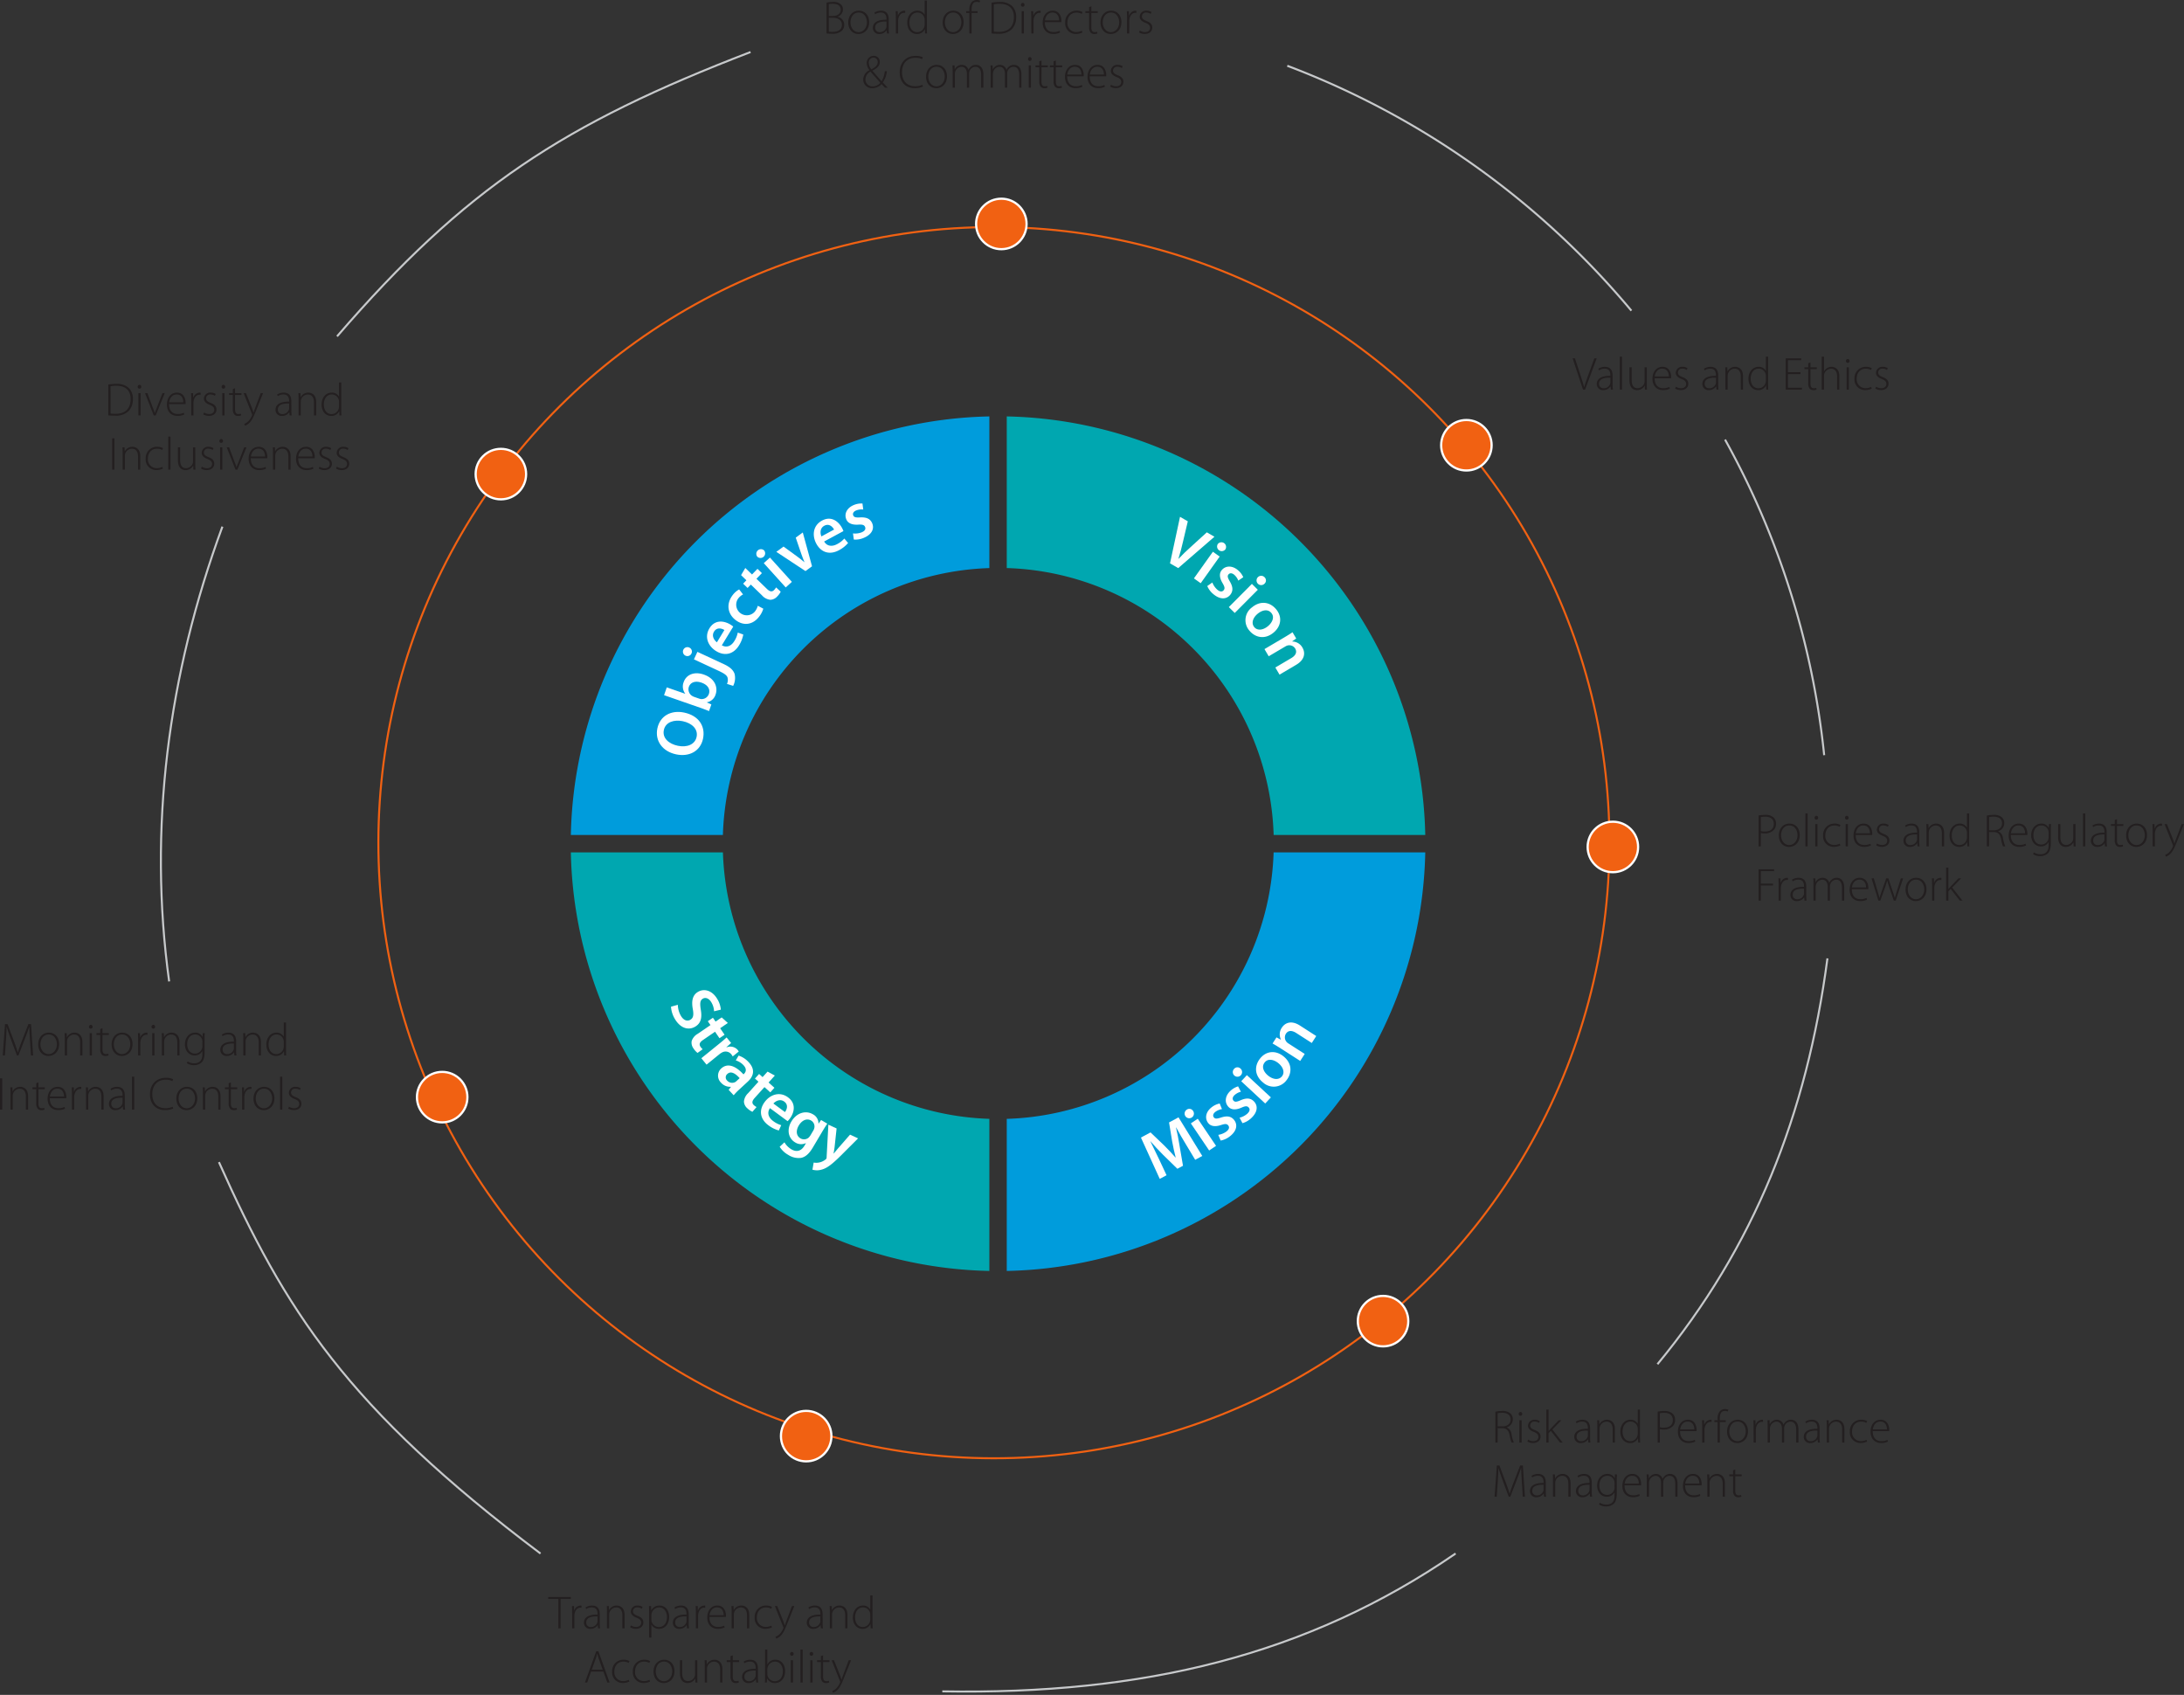 <svg xmlns="http://www.w3.org/2000/svg" xmlns:xlink="http://www.w3.org/1999/xlink" width="846.397" height="656.748" viewBox="0 0 846.397 656.748">
  <rect x="0" y="0" width="846.397" height="656.748" fill="#333333" stroke="none"/>
  <defs>
    <clipPath id="clip-path">
      <rect id="Rectangle_65709" data-name="Rectangle 65709" width="648.397" height="637.77" fill="none"/>
    </clipPath>
  </defs>
  <g id="Group_156449" data-name="Group 156449" transform="translate(-4118.923 -2907.022)">
    <path id="Path_12569" data-name="Path 12569" d="M-64.764-.018c.486.036,1.188.108,2.106.108a5.31,5.31,0,0,0,3.852-1.152,3.278,3.278,0,0,0,.9-2.322,3.158,3.158,0,0,0-2.574-3.1v-.054a2.932,2.932,0,0,0,2.088-2.7,2.6,2.6,0,0,0-.756-1.98,4.158,4.158,0,0,0-3.168-1.008,10.942,10.942,0,0,0-2.448.27Zm.864-11.358a6.447,6.447,0,0,1,1.53-.126c1.8,0,3.1.612,3.1,2.322,0,1.332-1.1,2.376-2.862,2.376H-63.9Zm0,5.274h1.53c1.926,0,3.564.828,3.564,2.736,0,2.07-1.746,2.736-3.6,2.736A8.221,8.221,0,0,1-63.9-.72Zm11.646-2.736c-2.142,0-4.086,1.638-4.086,4.59,0,2.7,1.728,4.446,3.96,4.446,1.926,0,4.14-1.386,4.14-4.608C-48.24-7.038-49.86-8.838-52.254-8.838Zm-.018.72c2.286,0,3.168,2.178,3.168,3.762,0,2.214-1.422,3.834-3.222,3.834-1.764,0-3.15-1.62-3.15-3.78C-55.476-6.156-54.486-8.118-52.272-8.118Zm11.61,2.682c0-1.53-.486-3.4-2.988-3.4a4.776,4.776,0,0,0-2.538.738l.27.63a3.771,3.771,0,0,1,2.178-.648c2.052-.018,2.214,1.692,2.214,2.538v.234c-3.528-.036-5.274,1.17-5.274,3.168A2.347,2.347,0,0,0-44.262.2a3.3,3.3,0,0,0,2.772-1.44h.036L-41.328,0h.792a12.958,12.958,0,0,1-.126-2.052Zm-.864,2.664a1.448,1.448,0,0,1-.09.522A2.584,2.584,0,0,1-44.172-.522a1.652,1.652,0,0,1-1.728-1.8c0-2.07,2.484-2.358,4.374-2.3ZM-37.89,0h.864V-4.77a4.053,4.053,0,0,1,.072-.828c.234-1.386,1.08-2.412,2.268-2.412a1.479,1.479,0,0,1,.414.036V-8.8a2.216,2.216,0,0,0-.36-.036A2.685,2.685,0,0,0-37.08-6.894h-.054L-37.17-8.64h-.792c.054.846.072,1.728.072,2.592Zm11.16-12.78v5.472h-.036a3.051,3.051,0,0,0-2.826-1.53c-2.124,0-3.906,1.8-3.888,4.68C-33.48-1.584-31.9.2-29.754.2a3.274,3.274,0,0,0,3.078-1.836h.036L-26.568,0h.774c-.054-.612-.072-1.368-.072-2.016V-12.78Zm0,9.288a2.324,2.324,0,0,1-.09.72,2.867,2.867,0,0,1-2.772,2.25c-2.052,0-3.024-1.782-3.024-3.726,0-2.232,1.188-3.87,3.078-3.87A2.768,2.768,0,0,1-26.82-6.012a2.974,2.974,0,0,1,.09.792Zm11.07-5.346c-2.142,0-4.086,1.638-4.086,4.59,0,2.7,1.728,4.446,3.96,4.446,1.926,0,4.14-1.386,4.14-4.608C-11.646-7.038-13.266-8.838-15.66-8.838Zm-.018.72c2.286,0,3.168,2.178,3.168,3.762,0,2.214-1.422,3.834-3.222,3.834-1.764,0-3.15-1.62-3.15-3.78C-18.882-6.156-17.892-8.118-15.678-8.118ZM-8.532,0V-7.938h2.3v-.7h-2.3v-.486c0-1.656.324-3.132,1.944-3.132a2.317,2.317,0,0,1,1.1.234l.27-.666a2.875,2.875,0,0,0-1.3-.288,2.75,2.75,0,0,0-1.926.756A4.26,4.26,0,0,0-9.4-9.108v.468h-1.242v.7H-9.4V0Zm7.74-.018a26.443,26.443,0,0,0,2.7.108A6.941,6.941,0,0,0,7.146-1.764,6.636,6.636,0,0,0,8.73-6.354a5.783,5.783,0,0,0-1.512-4.212,6.576,6.576,0,0,0-4.9-1.656,18.079,18.079,0,0,0-3.114.27ZM.072-11.3a11.014,11.014,0,0,1,2.2-.2c3.906,0,5.616,2.106,5.58,5.184,0,3.51-1.926,5.688-5.814,5.688A14.944,14.944,0,0,1,.072-.72ZM11.718,0V-8.64h-.864V0Zm-.432-11.862a.739.739,0,0,0-.7.756.694.694,0,0,0,.666.738.7.7,0,0,0,.72-.738A.713.713,0,0,0,11.286-11.862ZM14.6,0h.864V-4.77a4.053,4.053,0,0,1,.072-.828c.234-1.386,1.08-2.412,2.268-2.412a1.479,1.479,0,0,1,.414.036V-8.8a2.216,2.216,0,0,0-.36-.036,2.685,2.685,0,0,0-2.448,1.944h-.054L15.318-8.64h-.792c.054.846.072,1.728.072,2.592ZM26.226-4.41a2.219,2.219,0,0,0,.036-.522c0-1.242-.54-3.906-3.366-3.906-2.232,0-3.888,1.8-3.888,4.68C19.008-1.62,20.556.18,23.04.18a5.7,5.7,0,0,0,2.718-.558l-.216-.666a5.02,5.02,0,0,1-2.394.486c-1.8,0-3.294-1.1-3.294-3.852ZM19.89-5.094c.162-1.332.99-3.024,2.9-3.024,2.088,0,2.592,1.818,2.574,3.024ZM34.182-1.062a4.8,4.8,0,0,1-2.16.5A3.411,3.411,0,0,1,28.6-4.3c0-2.016,1.188-3.8,3.51-3.8a4.056,4.056,0,0,1,2.034.5l.306-.7a4.42,4.42,0,0,0-2.268-.54A4.345,4.345,0,0,0,27.738-4.23,4.073,4.073,0,0,0,31.878.18a5.893,5.893,0,0,0,2.538-.558Zm2.826-9.162V-8.64H35.55v.7h1.458v5.454a3.155,3.155,0,0,0,.54,2.07A1.792,1.792,0,0,0,39.024.2,3.01,3.01,0,0,0,40.23-.018l-.108-.648a3.216,3.216,0,0,1-.99.126c-.918,0-1.26-.684-1.26-1.782V-7.938h2.466v-.7H37.872v-1.908Zm8.5,1.386c-2.142,0-4.086,1.638-4.086,4.59,0,2.7,1.728,4.446,3.96,4.446,1.926,0,4.14-1.386,4.14-4.608C49.518-7.038,47.9-8.838,45.5-8.838Zm-.018.72c2.286,0,3.168,2.178,3.168,3.762,0,2.214-1.422,3.834-3.222,3.834-1.764,0-3.15-1.62-3.15-3.78C42.282-6.156,43.272-8.118,45.486-8.118ZM51.7,0h.864V-4.77a4.053,4.053,0,0,1,.072-.828c.234-1.386,1.08-2.412,2.268-2.412a1.479,1.479,0,0,1,.414.036V-8.8a2.216,2.216,0,0,0-.36-.036,2.685,2.685,0,0,0-2.448,1.944h-.054L52.416-8.64h-.792c.054.846.072,1.728.072,2.592Zm4.662-.414a4.242,4.242,0,0,0,2.2.594c1.764,0,2.916-.99,2.916-2.466,0-1.314-.828-2.016-2.232-2.556-1.17-.486-1.782-.882-1.782-1.782A1.509,1.509,0,0,1,59.13-8.118a2.912,2.912,0,0,1,1.728.522l.324-.7a3.382,3.382,0,0,0-1.908-.54A2.426,2.426,0,0,0,56.61-6.5c0,1.044.774,1.818,2.2,2.358,1.242.5,1.818,1.008,1.818,1.962,0,.9-.648,1.638-2.016,1.638a3.822,3.822,0,0,1-1.944-.594ZM-41.031,21c-.72-.756-1.3-1.368-1.926-2.016a9.252,9.252,0,0,0,1.584-4.392h-.81A9.557,9.557,0,0,1-43.425,18.5c-.918-1.026-2.3-2.61-3.546-4.068v-.054c2.088-1.026,2.844-2.016,2.844-3.312a2.274,2.274,0,0,0-2.322-2.412,2.716,2.716,0,0,0-2.736,2.862,4.632,4.632,0,0,0,1.044,2.664v.054a4.1,4.1,0,0,0-2.394,3.582,3.322,3.322,0,0,0,3.42,3.384,5.011,5.011,0,0,0,3.69-1.584c.576.594.936.99,1.332,1.386Zm-5.868-.5a2.7,2.7,0,0,1-2.79-2.79,3.517,3.517,0,0,1,1.944-2.952c1.566,1.818,3.15,3.528,3.834,4.356A3.936,3.936,0,0,1-46.9,20.5Zm.306-11.16a1.638,1.638,0,0,1,1.656,1.8c0,1.242-.99,1.98-2.448,2.754a4.062,4.062,0,0,1-.99-2.466A1.867,1.867,0,0,1-46.593,9.336Zm18.954,10.548a6.547,6.547,0,0,1-2.736.558c-3.258,0-5.13-2.124-5.13-5.418,0-3.492,2-5.616,5.274-5.616a5.771,5.771,0,0,1,2.52.522l.27-.72a6.031,6.031,0,0,0-2.808-.54c-3.834,0-6.156,2.736-6.156,6.336,0,4.3,2.808,6.174,5.742,6.174a7.827,7.827,0,0,0,3.276-.612Zm5.544-7.722c-2.142,0-4.086,1.638-4.086,4.59,0,2.7,1.728,4.446,3.96,4.446,1.926,0,4.14-1.386,4.14-4.608C-18.081,13.962-19.7,12.162-22.095,12.162Zm-.018.72c2.286,0,3.168,2.178,3.168,3.762,0,2.214-1.422,3.834-3.222,3.834-1.764,0-3.15-1.62-3.15-3.78C-25.317,14.844-24.327,12.882-22.113,12.882ZM-15.885,21h.864V15.672a2.959,2.959,0,0,1,.126-.828A2.675,2.675,0,0,1-12.5,12.9c1.4,0,2.142,1.134,2.142,2.7V21h.864V15.456a3.078,3.078,0,0,1,.144-.846A2.5,2.5,0,0,1-7.083,12.9c1.494,0,2.25,1.152,2.25,3.1v5h.864V15.906c0-3.276-1.98-3.744-2.826-3.744a2.906,2.906,0,0,0-2.052.72,3.225,3.225,0,0,0-.882,1.17h-.036a2.636,2.636,0,0,0-2.484-1.89,3.033,3.033,0,0,0-2.808,1.728h-.036l-.054-1.53h-.81c.054.684.072,1.278.072,2.07Zm14.742,0h.864V15.672a2.959,2.959,0,0,1,.126-.828A2.675,2.675,0,0,1,2.241,12.9c1.4,0,2.142,1.134,2.142,2.7V21h.864V15.456a3.078,3.078,0,0,1,.144-.846A2.5,2.5,0,0,1,7.659,12.9c1.494,0,2.25,1.152,2.25,3.1v5h.864V15.906c0-3.276-1.98-3.744-2.826-3.744a2.906,2.906,0,0,0-2.052.72,3.225,3.225,0,0,0-.882,1.17H4.977a2.636,2.636,0,0,0-2.484-1.89A3.033,3.033,0,0,0-.315,13.89H-.351L-.4,12.36h-.81c.054.684.072,1.278.072,2.07Zm15.606,0V12.36H13.6V21ZM14.031,9.138a.739.739,0,0,0-.7.756.694.694,0,0,0,.666.738.7.7,0,0,0,.72-.738A.713.713,0,0,0,14.031,9.138Zm3.654,1.638V12.36H16.227v.7h1.458v5.454a3.155,3.155,0,0,0,.54,2.07A1.792,1.792,0,0,0,19.7,21.2a3.01,3.01,0,0,0,1.206-.216l-.108-.648a3.216,3.216,0,0,1-.99.126c-.918,0-1.26-.684-1.26-1.782V13.062h2.466v-.7H18.549V10.452Zm5.562,0V12.36H21.789v.7h1.458v5.454a3.155,3.155,0,0,0,.54,2.07,1.792,1.792,0,0,0,1.476.612,3.01,3.01,0,0,0,1.206-.216l-.108-.648a3.216,3.216,0,0,1-.99.126c-.918,0-1.26-.684-1.26-1.782V13.062h2.466v-.7H24.111V10.452ZM34.875,16.59a2.219,2.219,0,0,0,.036-.522c0-1.242-.54-3.906-3.366-3.906-2.232,0-3.888,1.8-3.888,4.68,0,2.538,1.548,4.338,4.032,4.338a5.7,5.7,0,0,0,2.718-.558l-.216-.666a5.02,5.02,0,0,1-2.394.486c-1.8,0-3.294-1.1-3.294-3.852Zm-6.336-.684c.162-1.332.99-3.024,2.9-3.024,2.088,0,2.592,1.818,2.574,3.024Zm15.066.684a2.219,2.219,0,0,0,.036-.522c0-1.242-.54-3.906-3.366-3.906-2.232,0-3.888,1.8-3.888,4.68,0,2.538,1.548,4.338,4.032,4.338a5.7,5.7,0,0,0,2.718-.558l-.216-.666a5.02,5.02,0,0,1-2.394.486c-1.8,0-3.294-1.1-3.294-3.852Zm-6.336-.684c.162-1.332.99-3.024,2.9-3.024,2.088,0,2.592,1.818,2.574,3.024Zm7.9,4.68a4.242,4.242,0,0,0,2.2.594c1.764,0,2.916-.99,2.916-2.466,0-1.314-.828-2.016-2.232-2.556-1.17-.486-1.782-.882-1.782-1.782a1.509,1.509,0,0,1,1.674-1.494,2.912,2.912,0,0,1,1.728.522L50,12.7a3.382,3.382,0,0,0-1.908-.54,2.426,2.426,0,0,0-2.664,2.34c0,1.044.774,1.818,2.2,2.358,1.242.5,1.818,1.008,1.818,1.962,0,.9-.648,1.638-2.016,1.638a3.822,3.822,0,0,1-1.944-.594Z" transform="translate(4504 2920)" fill="#231f20"/>
    <path id="Path_12574" data-name="Path 12574" d="M-61.677,0h.864V-11.412h3.96v-.72h-8.784v.72h3.96Zm5.328,0h.864V-4.77a4.053,4.053,0,0,1,.072-.828c.234-1.386,1.08-2.412,2.268-2.412a1.479,1.479,0,0,1,.414.036V-8.8a2.216,2.216,0,0,0-.36-.036,2.685,2.685,0,0,0-2.448,1.944h-.054l-.036-1.746h-.792c.054.846.072,1.728.072,2.592Zm10.71-5.436c0-1.53-.486-3.4-2.988-3.4a4.776,4.776,0,0,0-2.538.738l.27.63a3.771,3.771,0,0,1,2.178-.648C-46.665-8.136-46.5-6.426-46.5-5.58v.234c-3.528-.036-5.274,1.17-5.274,3.168A2.347,2.347,0,0,0-49.239.2a3.3,3.3,0,0,0,2.772-1.44h.036L-46.305,0h.792a12.958,12.958,0,0,1-.126-2.052ZM-46.5-2.772a1.448,1.448,0,0,1-.09.522A2.584,2.584,0,0,1-49.149-.522a1.652,1.652,0,0,1-1.728-1.8c0-2.07,2.484-2.358,4.374-2.3ZM-42.849,0h.864V-5.346a3.345,3.345,0,0,1,.108-.774A2.777,2.777,0,0,1-39.285-8.1c1.782,0,2.394,1.422,2.394,2.988V0h.864V-5.184c0-3.24-2.2-3.654-3.024-3.654a3.263,3.263,0,0,0-2.97,1.764h-.036l-.054-1.566h-.81c.054.684.072,1.278.072,2.07Zm8.982-.414a4.242,4.242,0,0,0,2.2.594c1.764,0,2.916-.99,2.916-2.466,0-1.314-.828-2.016-2.232-2.556-1.17-.486-1.782-.882-1.782-1.782A1.509,1.509,0,0,1-31.1-8.118a2.912,2.912,0,0,1,1.728.522l.324-.7a3.382,3.382,0,0,0-1.908-.54A2.426,2.426,0,0,0-33.615-6.5c0,1.044.774,1.818,2.2,2.358,1.242.5,1.818,1.008,1.818,1.962,0,.9-.648,1.638-2.016,1.638a3.822,3.822,0,0,1-1.944-.594Zm7.362,3.978h.864V-1.4h.036A3.266,3.266,0,0,0-22.671.2c2.088,0,3.924-1.584,3.924-4.662,0-2.538-1.494-4.374-3.726-4.374A3.449,3.449,0,0,0-25.659-7H-25.7l-.054-1.638h-.828c.054.828.072,1.674.072,2.754Zm.864-8.658a3.52,3.52,0,0,1,.126-.738,3,3,0,0,1,2.862-2.286c1.962,0,3.042,1.746,3.042,3.69,0,2.3-1.134,3.906-3.114,3.906a2.92,2.92,0,0,1-2.844-2.2,2.847,2.847,0,0,1-.072-.684Zm14.472-.342c0-1.53-.486-3.4-2.988-3.4A4.776,4.776,0,0,0-16.7-8.1l.27.63a3.771,3.771,0,0,1,2.178-.648c2.052-.018,2.214,1.692,2.214,2.538v.234c-3.528-.036-5.274,1.17-5.274,3.168A2.347,2.347,0,0,0-14.769.2,3.3,3.3,0,0,0-12-1.242h.036L-11.835,0h.792a12.957,12.957,0,0,1-.126-2.052Zm-.864,2.664a1.448,1.448,0,0,1-.09.522A2.584,2.584,0,0,1-14.679-.522a1.652,1.652,0,0,1-1.728-1.8c0-2.07,2.484-2.358,4.374-2.3ZM-8.4,0h.864V-4.77A4.053,4.053,0,0,1-7.461-5.6c.234-1.386,1.08-2.412,2.268-2.412a1.479,1.479,0,0,1,.414.036V-8.8a2.216,2.216,0,0,0-.36-.036A2.685,2.685,0,0,0-7.587-6.894h-.054L-7.677-8.64h-.792c.054.846.072,1.728.072,2.592ZM3.231-4.41a2.219,2.219,0,0,0,.036-.522c0-1.242-.54-3.906-3.366-3.906-2.232,0-3.888,1.8-3.888,4.68C-3.987-1.62-2.439.18.045.18A5.7,5.7,0,0,0,2.763-.378l-.216-.666A5.02,5.02,0,0,1,.153-.558c-1.8,0-3.294-1.1-3.294-3.852Zm-6.336-.684c.162-1.332.99-3.024,2.9-3.024,2.088,0,2.592,1.818,2.574,3.024ZM5.463,0h.864V-5.346a3.345,3.345,0,0,1,.108-.774A2.777,2.777,0,0,1,9.027-8.1c1.782,0,2.394,1.422,2.394,2.988V0h.864V-5.184c0-3.24-2.2-3.654-3.024-3.654a3.263,3.263,0,0,0-2.97,1.764H6.255L6.2-8.64h-.81c.054.684.072,1.278.072,2.07ZM20.835-1.062a4.8,4.8,0,0,1-2.16.5A3.411,3.411,0,0,1,15.255-4.3c0-2.016,1.188-3.8,3.51-3.8a4.056,4.056,0,0,1,2.034.5l.306-.7a4.42,4.42,0,0,0-2.268-.54A4.345,4.345,0,0,0,14.391-4.23,4.073,4.073,0,0,0,18.531.18a5.893,5.893,0,0,0,2.538-.558ZM22.221-8.64l3.2,8.01a1.238,1.238,0,0,1,.108.378,1.119,1.119,0,0,1-.108.378A6.86,6.86,0,0,1,23.985,2.3a4.524,4.524,0,0,1-1.512.954l.27.72a4.949,4.949,0,0,0,1.512-.9c1.134-.99,1.872-2.592,2.916-5.274L29.763-8.64h-.918l-2.106,5.6c-.27.7-.486,1.386-.666,1.908h-.036c-.162-.54-.4-1.242-.63-1.854L23.139-8.64Zm18.5,3.2c0-1.53-.486-3.4-2.988-3.4A4.776,4.776,0,0,0,35.2-8.1l.27.63a3.771,3.771,0,0,1,2.178-.648c2.052-.018,2.214,1.692,2.214,2.538v.234c-3.528-.036-5.274,1.17-5.274,3.168A2.347,2.347,0,0,0,37.125.2,3.3,3.3,0,0,0,39.9-1.242h.036L40.059,0h.792a12.958,12.958,0,0,1-.126-2.052Zm-.864,2.664a1.448,1.448,0,0,1-.09.522A2.584,2.584,0,0,1,37.215-.522a1.652,1.652,0,0,1-1.728-1.8c0-2.07,2.484-2.358,4.374-2.3ZM43.515,0h.864V-5.346a3.345,3.345,0,0,1,.108-.774A2.777,2.777,0,0,1,47.079-8.1c1.782,0,2.394,1.422,2.394,2.988V0h.864V-5.184c0-3.24-2.2-3.654-3.024-3.654a3.263,3.263,0,0,0-2.97,1.764h-.036L44.253-8.64h-.81c.054.684.072,1.278.072,2.07ZM59.193-12.78v5.472h-.036a3.051,3.051,0,0,0-2.826-1.53c-2.124,0-3.906,1.8-3.888,4.68C52.443-1.584,54.027.2,56.169.2a3.274,3.274,0,0,0,3.078-1.836h.036L59.355,0h.774c-.054-.612-.072-1.368-.072-2.016V-12.78Zm0,9.288a2.324,2.324,0,0,1-.09.72,2.867,2.867,0,0,1-2.772,2.25c-2.052,0-3.024-1.782-3.024-3.726,0-2.232,1.188-3.87,3.078-3.87A2.768,2.768,0,0,1,59.1-6.012a2.974,2.974,0,0,1,.09.792ZM-44.235,16.752-42.7,21h.882L-46.179,8.868h-.828L-51.4,21h.882l1.494-4.248Zm-4.518-.72,1.476-4.086a19.437,19.437,0,0,0,.63-2.106h.054a17.916,17.916,0,0,0,.63,2.142l1.476,4.05Zm14.346,3.906a4.8,4.8,0,0,1-2.16.5,3.411,3.411,0,0,1-3.42-3.744c0-2.016,1.188-3.8,3.51-3.8a4.056,4.056,0,0,1,2.034.5l.306-.7a4.42,4.42,0,0,0-2.268-.54,4.345,4.345,0,0,0-4.446,4.608,4.073,4.073,0,0,0,4.14,4.41,5.893,5.893,0,0,0,2.538-.558Zm8.028,0a4.8,4.8,0,0,1-2.16.5,3.411,3.411,0,0,1-3.42-3.744c0-2.016,1.188-3.8,3.51-3.8a4.056,4.056,0,0,1,2.034.5l.306-.7a4.42,4.42,0,0,0-2.268-.54,4.345,4.345,0,0,0-4.446,4.608,4.073,4.073,0,0,0,4.14,4.41,5.893,5.893,0,0,0,2.538-.558Zm5.67-7.776c-2.142,0-4.086,1.638-4.086,4.59,0,2.7,1.728,4.446,3.96,4.446,1.926,0,4.14-1.386,4.14-4.608C-16.695,13.962-18.315,12.162-20.709,12.162Zm-.018.72c2.286,0,3.168,2.178,3.168,3.762,0,2.214-1.422,3.834-3.222,3.834-1.764,0-3.15-1.62-3.15-3.78C-23.931,14.844-22.941,12.882-20.727,12.882Zm12.888-.522H-8.7v5.382a3.11,3.11,0,0,1-.162.954,2.857,2.857,0,0,1-2.556,1.746c-1.71,0-2.286-1.35-2.286-3.222V12.36h-.864v5.022c0,3.258,1.854,3.816,2.952,3.816a3.321,3.321,0,0,0,2.952-1.746h.036L-8.577,21h.81c-.054-.666-.072-1.35-.072-2.106Zm2.9,8.64h.864V15.654a3.345,3.345,0,0,1,.108-.774A2.777,2.777,0,0,1-1.377,12.9c1.782,0,2.394,1.422,2.394,2.988V21h.864V15.816c0-3.24-2.2-3.654-3.024-3.654a3.263,3.263,0,0,0-2.97,1.764h-.036L-4.2,12.36h-.81c.054.684.072,1.278.072,2.07ZM5.031,10.776V12.36H3.573v.7H5.031v5.454a3.155,3.155,0,0,0,.54,2.07,1.792,1.792,0,0,0,1.476.612,3.01,3.01,0,0,0,1.206-.216l-.108-.648a3.216,3.216,0,0,1-.99.126c-.918,0-1.26-.684-1.26-1.782V13.062H8.361v-.7H5.895V10.452Zm10.62,4.788c0-1.53-.486-3.4-2.988-3.4a4.776,4.776,0,0,0-2.538.738l.27.63a3.771,3.771,0,0,1,2.178-.648c2.052-.018,2.214,1.692,2.214,2.538v.234c-3.528-.036-5.274,1.17-5.274,3.168A2.347,2.347,0,0,0,12.051,21.2a3.3,3.3,0,0,0,2.772-1.44h.036L14.985,21h.792a12.957,12.957,0,0,1-.126-2.052Zm-.864,2.664a1.448,1.448,0,0,1-.09.522,2.584,2.584,0,0,1-2.556,1.728,1.652,1.652,0,0,1-1.728-1.8c0-2.07,2.484-2.358,4.374-2.3Zm3.636.756c0,.648-.018,1.4-.072,2.016h.774l.072-1.566h.036a3.308,3.308,0,0,0,3.1,1.764c1.89,0,3.852-1.53,3.852-4.608,0-2.592-1.512-4.428-3.708-4.428a3.336,3.336,0,0,0-3.15,1.818h-.036V8.22h-.864Zm.864-3.042a2.931,2.931,0,0,1,.108-.756,3.048,3.048,0,0,1,2.88-2.3c1.962,0,3.042,1.746,3.042,3.726,0,2.25-1.134,3.87-3.114,3.87A2.924,2.924,0,0,1,19.359,18.3a2.6,2.6,0,0,1-.072-.63ZM29.241,21V12.36h-.864V21ZM28.809,9.138a.739.739,0,0,0-.7.756.694.694,0,0,0,.666.738.7.7,0,0,0,.72-.738A.713.713,0,0,0,28.809,9.138ZM32.139,21H33V8.22h-.864Zm4.68,0V12.36h-.864V21ZM36.387,9.138a.739.739,0,0,0-.7.756.694.694,0,0,0,.666.738.7.7,0,0,0,.72-.738A.713.713,0,0,0,36.387,9.138Zm3.654,1.638V12.36H38.583v.7h1.458v5.454a3.155,3.155,0,0,0,.54,2.07,1.792,1.792,0,0,0,1.476.612,3.01,3.01,0,0,0,1.206-.216l-.108-.648a3.216,3.216,0,0,1-.99.126c-.918,0-1.26-.684-1.26-1.782V13.062h2.466v-.7H40.9V10.452Zm4.176,1.584,3.2,8.01a1.238,1.238,0,0,1,.108.378,1.119,1.119,0,0,1-.108.378,6.86,6.86,0,0,1-1.44,2.178,4.524,4.524,0,0,1-1.512.954l.27.72a4.949,4.949,0,0,0,1.512-.9c1.134-.99,1.872-2.592,2.916-5.274l2.592-6.444h-.918l-2.106,5.6c-.27.7-.486,1.386-.666,1.908h-.036c-.162-.54-.4-1.242-.63-1.854L45.135,12.36Z" transform="translate(4397 3538)" fill="#231f20"/>
    <path id="Path_12572" data-name="Path 12572" d="M-46.089,0h.846l-.81-12.132h-1.026l-2.718,7c-.612,1.62-1.044,2.808-1.35,3.924H-51.2c-.342-1.17-.756-2.394-1.332-3.942l-2.61-6.984h-.99L-57.015,0h.846l.378-5.58c.144-2.016.234-4.122.27-5.544h.036c.36,1.332.882,2.79,1.566,4.68L-51.525,0h.594l2.556-6.606c.7-1.8,1.188-3.2,1.638-4.518h.036c0,1.314.144,3.546.252,5.364Zm6.912-8.838c-2.142,0-4.086,1.638-4.086,4.59,0,2.7,1.728,4.446,3.96,4.446,1.926,0,4.14-1.386,4.14-4.608C-35.163-7.038-36.783-8.838-39.177-8.838Zm-.018.72c2.286,0,3.168,2.178,3.168,3.762,0,2.214-1.422,3.834-3.222,3.834-1.764,0-3.15-1.62-3.15-3.78C-42.4-6.156-41.409-8.118-39.2-8.118ZM-32.967,0h.864V-5.346A3.345,3.345,0,0,1-32-6.12,2.777,2.777,0,0,1-29.4-8.1c1.782,0,2.394,1.422,2.394,2.988V0h.864V-5.184c0-3.24-2.2-3.654-3.024-3.654a3.263,3.263,0,0,0-2.97,1.764h-.036l-.054-1.566h-.81c.054.684.072,1.278.072,2.07Zm10.512,0V-8.64h-.864V0Zm-.432-11.862a.739.739,0,0,0-.7.756.694.694,0,0,0,.666.738.7.7,0,0,0,.72-.738A.713.713,0,0,0-22.887-11.862Zm3.654,1.638V-8.64h-1.458v.7h1.458v5.454a3.155,3.155,0,0,0,.54,2.07A1.792,1.792,0,0,0-17.217.2a3.01,3.01,0,0,0,1.206-.216l-.108-.648a3.216,3.216,0,0,1-.99.126c-.918,0-1.26-.684-1.26-1.782V-7.938H-15.9v-.7h-2.466v-1.908Zm8.5,1.386c-2.142,0-4.086,1.638-4.086,4.59,0,2.7,1.728,4.446,3.96,4.446,1.926,0,4.14-1.386,4.14-4.608C-6.723-7.038-8.343-8.838-10.737-8.838Zm-.018.72c2.286,0,3.168,2.178,3.168,3.762,0,2.214-1.422,3.834-3.222,3.834-1.764,0-3.15-1.62-3.15-3.78C-13.959-6.156-12.969-8.118-10.755-8.118ZM-4.545,0h.864V-4.77A4.053,4.053,0,0,1-3.609-5.6c.234-1.386,1.08-2.412,2.268-2.412a1.479,1.479,0,0,1,.414.036V-8.8a2.216,2.216,0,0,0-.36-.036A2.685,2.685,0,0,0-3.735-6.894h-.054L-3.825-8.64h-.792c.054.846.072,1.728.072,2.592ZM1.773,0V-8.64H.909V0ZM1.341-11.862a.739.739,0,0,0-.7.756.694.694,0,0,0,.666.738.7.7,0,0,0,.72-.738A.713.713,0,0,0,1.341-11.862ZM4.671,0h.864V-5.346a3.345,3.345,0,0,1,.108-.774A2.777,2.777,0,0,1,8.235-8.1c1.782,0,2.394,1.422,2.394,2.988V0h.864V-5.184c0-3.24-2.2-3.654-3.024-3.654A3.263,3.263,0,0,0,5.5-7.074H5.463L5.409-8.64H4.6c.054.684.072,1.278.072,2.07ZM21.213-6.408c0-.9.018-1.584.072-2.232h-.792l-.054,1.458H20.4a3.06,3.06,0,0,0-2.916-1.656c-1.908,0-3.888,1.584-3.888,4.59C13.6-1.89,15.129,0,17.307,0a3.235,3.235,0,0,0,3.006-1.674h.036V-.45c0,2.556-1.314,3.492-3.132,3.492a4.652,4.652,0,0,1-2.574-.72l-.306.684a4.852,4.852,0,0,0,2.754.756,4.309,4.309,0,0,0,2.934-1.026c.72-.684,1.188-1.782,1.188-4Zm-.864,2.826a3.156,3.156,0,0,1-.144.918A2.826,2.826,0,0,1,17.523-.72c-2.034,0-3.06-1.674-3.06-3.618,0-2.286,1.26-3.78,3.1-3.78a2.774,2.774,0,0,1,2.682,1.962,2.476,2.476,0,0,1,.108.846ZM33.435-5.436c0-1.53-.486-3.4-2.988-3.4a4.776,4.776,0,0,0-2.538.738l.27.63a3.771,3.771,0,0,1,2.178-.648c2.052-.018,2.214,1.692,2.214,2.538v.234C29.043-5.382,27.3-4.176,27.3-2.178A2.347,2.347,0,0,0,29.835.2a3.3,3.3,0,0,0,2.772-1.44h.036L32.769,0h.792a12.958,12.958,0,0,1-.126-2.052Zm-.864,2.664a1.448,1.448,0,0,1-.09.522A2.584,2.584,0,0,1,29.925-.522a1.652,1.652,0,0,1-1.728-1.8c0-2.07,2.484-2.358,4.374-2.3ZM36.225,0h.864V-5.346A3.345,3.345,0,0,1,37.2-6.12,2.777,2.777,0,0,1,39.789-8.1c1.782,0,2.394,1.422,2.394,2.988V0h.864V-5.184c0-3.24-2.2-3.654-3.024-3.654a3.263,3.263,0,0,0-2.97,1.764h-.036L36.963-8.64h-.81c.054.684.072,1.278.072,2.07ZM51.9-12.78v5.472h-.036a3.051,3.051,0,0,0-2.826-1.53c-2.124,0-3.906,1.8-3.888,4.68C45.153-1.584,46.737.2,48.879.2a3.274,3.274,0,0,0,3.078-1.836h.036L52.065,0h.774c-.054-.612-.072-1.368-.072-2.016V-12.78Zm0,9.288a2.324,2.324,0,0,1-.09.72,2.867,2.867,0,0,1-2.772,2.25c-2.052,0-3.024-1.782-3.024-3.726,0-2.232,1.188-3.87,3.078-3.87a2.768,2.768,0,0,1,2.718,2.106,2.974,2.974,0,0,1,.09.792ZM-58.077,8.868V21h.864V8.868ZM-54.009,21h.864V15.654a3.345,3.345,0,0,1,.108-.774,2.777,2.777,0,0,1,2.592-1.98c1.782,0,2.394,1.422,2.394,2.988V21h.864V15.816c0-3.24-2.2-3.654-3.024-3.654a3.263,3.263,0,0,0-2.97,1.764h-.036l-.054-1.566h-.81c.054.684.072,1.278.072,2.07Zm9.972-10.224V12.36h-1.458v.7h1.458v5.454a3.155,3.155,0,0,0,.54,2.07,1.792,1.792,0,0,0,1.476.612,3.01,3.01,0,0,0,1.206-.216l-.108-.648a3.216,3.216,0,0,1-.99.126c-.918,0-1.26-.684-1.26-1.782V13.062h2.466v-.7h-2.466V10.452Zm11.628,5.814a2.219,2.219,0,0,0,.036-.522c0-1.242-.54-3.906-3.366-3.906-2.232,0-3.888,1.8-3.888,4.68,0,2.538,1.548,4.338,4.032,4.338a5.7,5.7,0,0,0,2.718-.558l-.216-.666a5.02,5.02,0,0,1-2.394.486c-1.8,0-3.294-1.1-3.294-3.852Zm-6.336-.684c.162-1.332.99-3.024,2.9-3.024,2.088,0,2.592,1.818,2.574,3.024ZM-30.195,21h.864V16.23a4.053,4.053,0,0,1,.072-.828c.234-1.386,1.08-2.412,2.268-2.412a1.479,1.479,0,0,1,.414.036V12.2a2.216,2.216,0,0,0-.36-.036,2.685,2.685,0,0,0-2.448,1.944h-.054l-.036-1.746h-.792c.054.846.072,1.728.072,2.592Zm5.454,0h.864V15.654a3.345,3.345,0,0,1,.108-.774,2.777,2.777,0,0,1,2.592-1.98c1.782,0,2.394,1.422,2.394,2.988V21h.864V15.816c0-3.24-2.2-3.654-3.024-3.654a3.263,3.263,0,0,0-2.97,1.764h-.036L-24,12.36h-.81c.054.684.072,1.278.072,2.07Zm15.03-5.436c0-1.53-.486-3.4-2.988-3.4a4.776,4.776,0,0,0-2.538.738l.27.63a3.771,3.771,0,0,1,2.178-.648c2.052-.018,2.214,1.692,2.214,2.538v.234c-3.528-.036-5.274,1.17-5.274,3.168A2.347,2.347,0,0,0-13.311,21.2a3.3,3.3,0,0,0,2.772-1.44h.036L-10.377,21h.792a12.957,12.957,0,0,1-.126-2.052Zm-.864,2.664a1.448,1.448,0,0,1-.09.522,2.584,2.584,0,0,1-2.556,1.728,1.652,1.652,0,0,1-1.728-1.8c0-2.07,2.484-2.358,4.374-2.3ZM-6.921,21h.864V8.22h-.864ZM8.811,19.884a6.547,6.547,0,0,1-2.736.558c-3.258,0-5.13-2.124-5.13-5.418,0-3.492,2-5.616,5.274-5.616a5.771,5.771,0,0,1,2.52.522l.27-.72A6.031,6.031,0,0,0,6.2,8.67C2.367,8.67.045,11.406.045,15.006c0,4.3,2.808,6.174,5.742,6.174a7.827,7.827,0,0,0,3.276-.612Zm5.544-7.722c-2.142,0-4.086,1.638-4.086,4.59,0,2.7,1.728,4.446,3.96,4.446,1.926,0,4.14-1.386,4.14-4.608C18.369,13.962,16.749,12.162,14.355,12.162Zm-.018.72c2.286,0,3.168,2.178,3.168,3.762,0,2.214-1.422,3.834-3.222,3.834-1.764,0-3.15-1.62-3.15-3.78C11.133,14.844,12.123,12.882,14.337,12.882ZM20.565,21h.864V15.654a3.345,3.345,0,0,1,.108-.774,2.777,2.777,0,0,1,2.592-1.98c1.782,0,2.394,1.422,2.394,2.988V21h.864V15.816c0-3.24-2.2-3.654-3.024-3.654a3.263,3.263,0,0,0-2.97,1.764h-.036L21.3,12.36h-.81c.054.684.072,1.278.072,2.07Zm9.972-10.224V12.36H29.079v.7h1.458v5.454a3.155,3.155,0,0,0,.54,2.07,1.792,1.792,0,0,0,1.476.612,3.01,3.01,0,0,0,1.206-.216l-.108-.648a3.216,3.216,0,0,1-.99.126c-.918,0-1.26-.684-1.26-1.782V13.062h2.466v-.7H31.4V10.452ZM35.757,21h.864V16.23a4.053,4.053,0,0,1,.072-.828c.234-1.386,1.08-2.412,2.268-2.412a1.479,1.479,0,0,1,.414.036V12.2a2.216,2.216,0,0,0-.36-.036,2.685,2.685,0,0,0-2.448,1.944h-.054l-.036-1.746h-.792c.054.846.072,1.728.072,2.592Zm8.5-8.838c-2.142,0-4.086,1.638-4.086,4.59,0,2.7,1.728,4.446,3.96,4.446,1.926,0,4.14-1.386,4.14-4.608C48.267,13.962,46.647,12.162,44.253,12.162Zm-.018.72c2.286,0,3.168,2.178,3.168,3.762,0,2.214-1.422,3.834-3.222,3.834-1.764,0-3.15-1.62-3.15-3.78C41.031,14.844,42.021,12.882,44.235,12.882ZM50.463,21h.864V8.22h-.864Zm3.15-.414a4.242,4.242,0,0,0,2.2.594c1.764,0,2.916-.99,2.916-2.466,0-1.314-.828-2.016-2.232-2.556-1.17-.486-1.782-.882-1.782-1.782a1.509,1.509,0,0,1,1.674-1.494,2.912,2.912,0,0,1,1.728.522l.324-.7a3.382,3.382,0,0,0-1.908-.54,2.426,2.426,0,0,0-2.664,2.34c0,1.044.774,1.818,2.2,2.358,1.242.5,1.818,1.008,1.818,1.962,0,.9-.648,1.638-2.016,1.638a3.822,3.822,0,0,1-1.944-.594Z" transform="translate(4177 3316)" fill="#231f20"/>
    <path id="Path_12568" data-name="Path 12568" d="M-47.1-.018A26.443,26.443,0,0,0-44.4.09a6.941,6.941,0,0,0,5.238-1.854,6.636,6.636,0,0,0,1.584-4.59,5.783,5.783,0,0,0-1.512-4.212,6.576,6.576,0,0,0-4.9-1.656,18.079,18.079,0,0,0-3.114.27Zm.864-11.286a11.014,11.014,0,0,1,2.2-.2c3.906,0,5.616,2.106,5.58,5.184,0,3.51-1.926,5.688-5.814,5.688a14.944,14.944,0,0,1-1.962-.09ZM-34.587,0V-8.64h-.864V0Zm-.432-11.862a.739.739,0,0,0-.7.756.694.694,0,0,0,.666.738.7.7,0,0,0,.72-.738A.713.713,0,0,0-35.019-11.862Zm2.142,3.222L-29.493,0h.756l3.51-8.64h-.9l-2.052,5.364c-.324.828-.648,1.584-.882,2.3H-29.1c-.234-.72-.5-1.458-.846-2.3L-31.959-8.64Zm15.7,4.23a2.219,2.219,0,0,0,.036-.522c0-1.242-.54-3.906-3.366-3.906-2.232,0-3.888,1.8-3.888,4.68C-24.4-1.62-22.851.18-20.367.18a5.7,5.7,0,0,0,2.718-.558l-.216-.666a5.02,5.02,0,0,1-2.394.486c-1.8,0-3.294-1.1-3.294-3.852Zm-6.336-.684c.162-1.332.99-3.024,2.9-3.024,2.088,0,2.592,1.818,2.574,3.024ZM-14.967,0h.864V-4.77a4.053,4.053,0,0,1,.072-.828c.234-1.386,1.08-2.412,2.268-2.412a1.479,1.479,0,0,1,.414.036V-8.8a2.216,2.216,0,0,0-.36-.036,2.685,2.685,0,0,0-2.448,1.944h-.054l-.036-1.746h-.792c.054.846.072,1.728.072,2.592Zm4.662-.414a4.242,4.242,0,0,0,2.2.594c1.764,0,2.916-.99,2.916-2.466,0-1.314-.828-2.016-2.232-2.556-1.17-.486-1.782-.882-1.782-1.782A1.509,1.509,0,0,1-7.533-8.118,2.912,2.912,0,0,1-5.805-7.6l.324-.7a3.382,3.382,0,0,0-1.908-.54A2.426,2.426,0,0,0-10.053-6.5c0,1.044.774,1.818,2.2,2.358,1.242.5,1.818,1.008,1.818,1.962,0,.9-.648,1.638-2.016,1.638A3.822,3.822,0,0,1-10-1.134ZM-2.061,0V-8.64h-.864V0Zm-.432-11.862a.739.739,0,0,0-.7.756.694.694,0,0,0,.666.738.7.7,0,0,0,.72-.738A.713.713,0,0,0-2.493-11.862Zm3.654,1.638V-8.64H-.3v.7H1.161v5.454A3.155,3.155,0,0,0,1.7-.414,1.792,1.792,0,0,0,3.177.2,3.01,3.01,0,0,0,4.383-.018L4.275-.666a3.216,3.216,0,0,1-.99.126c-.918,0-1.26-.684-1.26-1.782V-7.938H4.491v-.7H2.025v-1.908ZM5.337-8.64l3.2,8.01a1.238,1.238,0,0,1,.108.378,1.119,1.119,0,0,1-.108.378A6.86,6.86,0,0,1,7.1,2.3a4.524,4.524,0,0,1-1.512.954l.27.72a4.949,4.949,0,0,0,1.512-.9C8.505,2.088,9.243.486,10.287-2.2L12.879-8.64h-.918l-2.106,5.6c-.27.7-.486,1.386-.666,1.908H9.153c-.162-.54-.4-1.242-.63-1.854L6.255-8.64Zm18.5,3.2c0-1.53-.486-3.4-2.988-3.4a4.776,4.776,0,0,0-2.538.738l.27.63a3.771,3.771,0,0,1,2.178-.648c2.052-.018,2.214,1.692,2.214,2.538v.234C19.449-5.382,17.7-4.176,17.7-2.178A2.347,2.347,0,0,0,20.241.2a3.3,3.3,0,0,0,2.772-1.44h.036L23.175,0h.792a12.957,12.957,0,0,1-.126-2.052Zm-.864,2.664a1.448,1.448,0,0,1-.09.522A2.584,2.584,0,0,1,20.331-.522a1.652,1.652,0,0,1-1.728-1.8c0-2.07,2.484-2.358,4.374-2.3ZM26.631,0h.864V-5.346A3.345,3.345,0,0,1,27.6-6.12,2.777,2.777,0,0,1,30.195-8.1c1.782,0,2.394,1.422,2.394,2.988V0h.864V-5.184c0-3.24-2.2-3.654-3.024-3.654a3.263,3.263,0,0,0-2.97,1.764h-.036L27.369-8.64h-.81c.054.684.072,1.278.072,2.07ZM42.309-12.78v5.472h-.036a3.051,3.051,0,0,0-2.826-1.53c-2.124,0-3.906,1.8-3.888,4.68C35.559-1.584,37.143.2,39.285.2a3.274,3.274,0,0,0,3.078-1.836H42.4L42.471,0h.774c-.054-.612-.072-1.368-.072-2.016V-12.78Zm0,9.288a2.324,2.324,0,0,1-.09.72,2.867,2.867,0,0,1-2.772,2.25c-2.052,0-3.024-1.782-3.024-3.726,0-2.232,1.188-3.87,3.078-3.87a2.768,2.768,0,0,1,2.718,2.106,2.974,2.974,0,0,1,.09.792ZM-45.612,8.868V21h.864V8.868ZM-41.544,21h.864V15.654a3.345,3.345,0,0,1,.108-.774A2.777,2.777,0,0,1-37.98,12.9c1.782,0,2.394,1.422,2.394,2.988V21h.864V15.816c0-3.24-2.2-3.654-3.024-3.654a3.263,3.263,0,0,0-2.97,1.764h-.036l-.054-1.566h-.81c.054.684.072,1.278.072,2.07Zm15.372-1.062a4.8,4.8,0,0,1-2.16.5,3.411,3.411,0,0,1-3.42-3.744c0-2.016,1.188-3.8,3.51-3.8a4.056,4.056,0,0,1,2.034.5l.306-.7a4.42,4.42,0,0,0-2.268-.54,4.345,4.345,0,0,0-4.446,4.608,4.073,4.073,0,0,0,4.14,4.41,5.893,5.893,0,0,0,2.538-.558Zm2.3,1.062H-23V8.22h-.864Zm10.476-8.64h-.864v5.382a3.11,3.11,0,0,1-.162.954,2.857,2.857,0,0,1-2.556,1.746c-1.71,0-2.286-1.35-2.286-3.222V12.36h-.864v5.022c0,3.258,1.854,3.816,2.952,3.816a3.321,3.321,0,0,0,2.952-1.746h.036L-14.13,21h.81c-.054-.666-.072-1.35-.072-2.106Zm2.232,8.226a4.242,4.242,0,0,0,2.2.594c1.764,0,2.916-.99,2.916-2.466,0-1.314-.828-2.016-2.232-2.556-1.17-.486-1.782-.882-1.782-1.782a1.509,1.509,0,0,1,1.674-1.494A2.912,2.912,0,0,1-6.66,13.4l.324-.7a3.382,3.382,0,0,0-1.908-.54,2.426,2.426,0,0,0-2.664,2.34c0,1.044.774,1.818,2.2,2.358,1.242.5,1.818,1.008,1.818,1.962,0,.9-.648,1.638-2.016,1.638a3.822,3.822,0,0,1-1.944-.594ZM-2.916,21V12.36H-3.78V21ZM-3.348,9.138a.739.739,0,0,0-.7.756.694.694,0,0,0,.666.738.7.7,0,0,0,.72-.738A.713.713,0,0,0-3.348,9.138Zm2.142,3.222L2.178,21h.756l3.51-8.64h-.9L3.492,17.724c-.324.828-.648,1.584-.882,2.3H2.574c-.234-.72-.5-1.458-.846-2.3L-.288,12.36Zm15.7,4.23a2.219,2.219,0,0,0,.036-.522c0-1.242-.54-3.906-3.366-3.906-2.232,0-3.888,1.8-3.888,4.68,0,2.538,1.548,4.338,4.032,4.338a5.7,5.7,0,0,0,2.718-.558l-.216-.666a5.02,5.02,0,0,1-2.394.486c-1.8,0-3.294-1.1-3.294-3.852Zm-6.336-.684c.162-1.332.99-3.024,2.9-3.024,2.088,0,2.592,1.818,2.574,3.024ZM16.722,21h.864V15.654a3.345,3.345,0,0,1,.108-.774,2.777,2.777,0,0,1,2.592-1.98c1.782,0,2.394,1.422,2.394,2.988V21h.864V15.816c0-3.24-2.2-3.654-3.024-3.654a3.263,3.263,0,0,0-2.97,1.764h-.036L17.46,12.36h-.81c.054.684.072,1.278.072,2.07Zm16.146-4.41a2.219,2.219,0,0,0,.036-.522c0-1.242-.54-3.906-3.366-3.906-2.232,0-3.888,1.8-3.888,4.68,0,2.538,1.548,4.338,4.032,4.338a5.7,5.7,0,0,0,2.718-.558l-.216-.666a5.02,5.02,0,0,1-2.394.486c-1.8,0-3.294-1.1-3.294-3.852Zm-6.336-.684c.162-1.332.99-3.024,2.9-3.024,2.088,0,2.592,1.818,2.574,3.024Zm7.9,4.68a4.242,4.242,0,0,0,2.2.594c1.764,0,2.916-.99,2.916-2.466,0-1.314-.828-2.016-2.232-2.556-1.17-.486-1.782-.882-1.782-1.782a1.509,1.509,0,0,1,1.674-1.494,2.912,2.912,0,0,1,1.728.522l.324-.7a3.382,3.382,0,0,0-1.908-.54,2.426,2.426,0,0,0-2.664,2.34c0,1.044.774,1.818,2.2,2.358,1.242.5,1.818,1.008,1.818,1.962,0,.9-.648,1.638-2.016,1.638a3.822,3.822,0,0,1-1.944-.594Zm6.714,0a4.242,4.242,0,0,0,2.2.594c1.764,0,2.916-.99,2.916-2.466,0-1.314-.828-2.016-2.232-2.556-1.17-.486-1.782-.882-1.782-1.782a1.509,1.509,0,0,1,1.674-1.494,2.912,2.912,0,0,1,1.728.522l.324-.7a3.382,3.382,0,0,0-1.908-.54A2.426,2.426,0,0,0,41.4,14.5c0,1.044.774,1.818,2.2,2.358,1.242.5,1.818,1.008,1.818,1.962,0,.9-.648,1.638-2.016,1.638a3.822,3.822,0,0,1-1.944-.594Z" transform="translate(4208 3068)" fill="#231f20"/>
    <path id="Path_12570" data-name="Path 12570" d="M-56.781,0l4.5-12.132H-53.2l-2.358,6.5c-.63,1.71-1.188,3.276-1.548,4.644h-.054c-.342-1.35-.846-2.88-1.422-4.644l-2.142-6.5h-.9L-57.591,0Zm10.656-5.436c0-1.53-.486-3.4-2.988-3.4a4.776,4.776,0,0,0-2.538.738l.27.63A3.771,3.771,0,0,1-49.2-8.118c2.052-.018,2.214,1.692,2.214,2.538v.234c-3.528-.036-5.274,1.17-5.274,3.168A2.347,2.347,0,0,0-49.725.2a3.3,3.3,0,0,0,2.772-1.44h.036L-46.791,0H-46a12.958,12.958,0,0,1-.126-2.052Zm-.864,2.664a1.448,1.448,0,0,1-.09.522A2.584,2.584,0,0,1-49.635-.522a1.652,1.652,0,0,1-1.728-1.8c0-2.07,2.484-2.358,4.374-2.3ZM-43.335,0h.864V-12.78h-.864Zm10.476-8.64h-.864v5.382a3.11,3.11,0,0,1-.162.954A2.857,2.857,0,0,1-36.441-.558c-1.71,0-2.286-1.35-2.286-3.222V-8.64h-.864v5.022C-39.591-.36-37.737.2-36.639.2a3.321,3.321,0,0,0,2.952-1.746h.036L-33.6,0h.81c-.054-.666-.072-1.35-.072-2.106Zm9.4,4.23a2.219,2.219,0,0,0,.036-.522c0-1.242-.54-3.906-3.366-3.906-2.232,0-3.888,1.8-3.888,4.68,0,2.538,1.548,4.338,4.032,4.338a5.7,5.7,0,0,0,2.718-.558l-.216-.666a5.02,5.02,0,0,1-2.394.486c-1.8,0-3.294-1.1-3.294-3.852ZM-29.8-5.094c.162-1.332.99-3.024,2.9-3.024,2.088,0,2.592,1.818,2.574,3.024Zm7.9,4.68A4.242,4.242,0,0,0-19.7.18c1.764,0,2.916-.99,2.916-2.466,0-1.314-.828-2.016-2.232-2.556-1.17-.486-1.782-.882-1.782-1.782a1.509,1.509,0,0,1,1.674-1.494A2.912,2.912,0,0,1-17.4-7.6l.324-.7a3.382,3.382,0,0,0-1.908-.54A2.426,2.426,0,0,0-21.645-6.5c0,1.044.774,1.818,2.2,2.358,1.242.5,1.818,1.008,1.818,1.962,0,.9-.648,1.638-2.016,1.638a3.822,3.822,0,0,1-1.944-.594Zm16.7-5.022c0-1.53-.486-3.4-2.988-3.4a4.776,4.776,0,0,0-2.538.738l.27.63a3.771,3.771,0,0,1,2.178-.648c2.052-.018,2.214,1.692,2.214,2.538v.234c-3.528-.036-5.274,1.17-5.274,3.168A2.347,2.347,0,0,0-8.793.2a3.3,3.3,0,0,0,2.772-1.44h.036L-5.859,0h.792a12.957,12.957,0,0,1-.126-2.052Zm-.864,2.664a1.448,1.448,0,0,1-.09.522A2.584,2.584,0,0,1-8.7-.522a1.652,1.652,0,0,1-1.728-1.8c0-2.07,2.484-2.358,4.374-2.3ZM-2.4,0h.864V-5.346a3.345,3.345,0,0,1,.108-.774A2.777,2.777,0,0,1,1.161-8.1c1.782,0,2.394,1.422,2.394,2.988V0h.864V-5.184c0-3.24-2.2-3.654-3.024-3.654a3.263,3.263,0,0,0-2.97,1.764h-.036L-1.665-8.64h-.81c.054.684.072,1.278.072,2.07ZM13.275-12.78v5.472h-.036a3.051,3.051,0,0,0-2.826-1.53c-2.124,0-3.906,1.8-3.888,4.68C6.525-1.584,8.109.2,10.251.2a3.274,3.274,0,0,0,3.078-1.836h.036L13.437,0h.774c-.054-.612-.072-1.368-.072-2.016V-12.78Zm0,9.288a2.324,2.324,0,0,1-.09.72,2.867,2.867,0,0,1-2.772,2.25C8.361-.522,7.389-2.3,7.389-4.248c0-2.232,1.188-3.87,3.078-3.87a2.768,2.768,0,0,1,2.718,2.106,2.974,2.974,0,0,1,.09.792ZM26.685-6.75H21.843v-4.662h5.13v-.72H20.979V0h6.282V-.72H21.843V-6.03h4.842Zm3.006-3.474V-8.64H28.233v.7h1.458v5.454a3.155,3.155,0,0,0,.54,2.07A1.792,1.792,0,0,0,31.707.2a3.01,3.01,0,0,0,1.206-.216l-.108-.648a3.216,3.216,0,0,1-.99.126c-.918,0-1.26-.684-1.26-1.782V-7.938h2.466v-.7H30.555v-1.908ZM34.929,0h.864V-5.274a2.523,2.523,0,0,1,.108-.864,2.856,2.856,0,0,1,2.61-1.944c1.764,0,2.376,1.4,2.376,2.97V0h.864V-5.2c0-3.222-2.2-3.636-3.006-3.636a3.2,3.2,0,0,0-1.746.5,3.1,3.1,0,0,0-1.17,1.242h-.036V-12.78h-.864ZM45.441,0V-8.64h-.864V0Zm-.432-11.862a.739.739,0,0,0-.7.756.694.694,0,0,0,.666.738.7.7,0,0,0,.72-.738A.713.713,0,0,0,45.009-11.862Zm9.054,10.8a4.8,4.8,0,0,1-2.16.5A3.411,3.411,0,0,1,48.483-4.3c0-2.016,1.188-3.8,3.51-3.8a4.056,4.056,0,0,1,2.034.5l.306-.7a4.42,4.42,0,0,0-2.268-.54A4.345,4.345,0,0,0,47.619-4.23,4.073,4.073,0,0,0,51.759.18,5.893,5.893,0,0,0,54.3-.378ZM55.7-.414A4.242,4.242,0,0,0,57.9.18c1.764,0,2.916-.99,2.916-2.466,0-1.314-.828-2.016-2.232-2.556-1.17-.486-1.782-.882-1.782-1.782a1.509,1.509,0,0,1,1.674-1.494A2.912,2.912,0,0,1,60.2-7.6l.324-.7a3.382,3.382,0,0,0-1.908-.54A2.426,2.426,0,0,0,55.953-6.5c0,1.044.774,1.818,2.2,2.358,1.242.5,1.818,1.008,1.818,1.962,0,.9-.648,1.638-2.016,1.638a3.822,3.822,0,0,1-1.944-.594Z" transform="translate(4790 3058)" fill="#231f20"/>
    <path id="Path_12571" data-name="Path 12571" d="M1.458,0h.864V-5.184A5.335,5.335,0,0,0,3.8-5.04,4.665,4.665,0,0,0,7.362-6.39a3.411,3.411,0,0,0,.846-2.43A3.154,3.154,0,0,0,7.272-11.2a4.523,4.523,0,0,0-3.2-1.026,14.734,14.734,0,0,0-2.61.234Zm.864-11.358a8.507,8.507,0,0,1,1.71-.144c1.926,0,3.312.864,3.312,2.772,0,1.926-1.3,2.97-3.474,2.97a4.943,4.943,0,0,1-1.548-.18Zm11.07,2.52c-2.142,0-4.086,1.638-4.086,4.59,0,2.7,1.728,4.446,3.96,4.446,1.926,0,4.14-1.386,4.14-4.608C17.406-7.038,15.786-8.838,13.392-8.838Zm-.018.72c2.286,0,3.168,2.178,3.168,3.762,0,2.214-1.422,3.834-3.222,3.834-1.764,0-3.15-1.62-3.15-3.78C10.17-6.156,11.16-8.118,13.374-8.118ZM19.6,0h.864V-12.78H19.6Zm4.68,0V-8.64h-.864V0ZM23.85-11.862a.739.739,0,0,0-.7.756.694.694,0,0,0,.666.738.7.7,0,0,0,.72-.738A.713.713,0,0,0,23.85-11.862ZM32.9-1.062a4.8,4.8,0,0,1-2.16.5A3.411,3.411,0,0,1,27.324-4.3c0-2.016,1.188-3.8,3.51-3.8a4.056,4.056,0,0,1,2.034.5l.306-.7a4.42,4.42,0,0,0-2.268-.54A4.345,4.345,0,0,0,26.46-4.23,4.073,4.073,0,0,0,30.6.18a5.893,5.893,0,0,0,2.538-.558ZM36.072,0V-8.64h-.864V0ZM35.64-11.862a.739.739,0,0,0-.7.756.694.694,0,0,0,.666.738.7.7,0,0,0,.72-.738A.713.713,0,0,0,35.64-11.862ZM45.468-4.41a2.219,2.219,0,0,0,.036-.522c0-1.242-.54-3.906-3.366-3.906-2.232,0-3.888,1.8-3.888,4.68C38.25-1.62,39.8.18,42.282.18A5.7,5.7,0,0,0,45-.378l-.216-.666a5.02,5.02,0,0,1-2.394.486c-1.8,0-3.294-1.1-3.294-3.852Zm-6.336-.684c.162-1.332.99-3.024,2.9-3.024,2.088,0,2.592,1.818,2.574,3.024Zm7.9,4.68a4.242,4.242,0,0,0,2.2.594c1.764,0,2.916-.99,2.916-2.466,0-1.314-.828-2.016-2.232-2.556-1.17-.486-1.782-.882-1.782-1.782a1.509,1.509,0,0,1,1.674-1.494,2.912,2.912,0,0,1,1.728.522l.324-.7a3.382,3.382,0,0,0-1.908-.54A2.426,2.426,0,0,0,47.286-6.5c0,1.044.774,1.818,2.2,2.358,1.242.5,1.818,1.008,1.818,1.962,0,.9-.648,1.638-2.016,1.638a3.822,3.822,0,0,1-1.944-.594Zm16.7-5.022c0-1.53-.486-3.4-2.988-3.4a4.776,4.776,0,0,0-2.538.738l.27.63a3.771,3.771,0,0,1,2.178-.648c2.052-.018,2.214,1.692,2.214,2.538v.234C59.346-5.382,57.6-4.176,57.6-2.178A2.347,2.347,0,0,0,60.138.2a3.3,3.3,0,0,0,2.772-1.44h.036L63.072,0h.792a12.958,12.958,0,0,1-.126-2.052Zm-.864,2.664a1.448,1.448,0,0,1-.09.522A2.584,2.584,0,0,1,60.228-.522a1.652,1.652,0,0,1-1.728-1.8c0-2.07,2.484-2.358,4.374-2.3ZM66.528,0h.864V-5.346A3.345,3.345,0,0,1,67.5-6.12,2.777,2.777,0,0,1,70.092-8.1c1.782,0,2.394,1.422,2.394,2.988V0h.864V-5.184c0-3.24-2.2-3.654-3.024-3.654a3.263,3.263,0,0,0-2.97,1.764H67.32L67.266-8.64h-.81c.054.684.072,1.278.072,2.07ZM82.206-12.78v5.472H82.17a3.051,3.051,0,0,0-2.826-1.53c-2.124,0-3.906,1.8-3.888,4.68C75.456-1.584,77.04.2,79.182.2A3.274,3.274,0,0,0,82.26-1.638H82.3L82.368,0h.774c-.054-.612-.072-1.368-.072-2.016V-12.78Zm0,9.288a2.324,2.324,0,0,1-.09.72,2.867,2.867,0,0,1-2.772,2.25c-2.052,0-3.024-1.782-3.024-3.726,0-2.232,1.188-3.87,3.078-3.87a2.768,2.768,0,0,1,2.718,2.106,2.974,2.974,0,0,1,.09.792ZM89.91,0h.864V-5.562h1.89c1.6.072,2.358.864,2.736,2.61A16.341,16.341,0,0,0,96.174,0h.882a16.189,16.189,0,0,1-.9-3.276A3.085,3.085,0,0,0,94.284-5.85v-.036A3.221,3.221,0,0,0,96.66-9.054a2.972,2.972,0,0,0-.846-2.142,4.355,4.355,0,0,0-3.276-1.026,12.388,12.388,0,0,0-2.628.27Zm.864-11.358a8.16,8.16,0,0,1,1.746-.162c1.908,0,3.276.756,3.276,2.61,0,1.6-1.224,2.646-3.1,2.646H90.774ZM105.588-4.41a2.219,2.219,0,0,0,.036-.522c0-1.242-.54-3.906-3.366-3.906-2.232,0-3.888,1.8-3.888,4.68C98.37-1.62,99.918.18,102.4.18a5.7,5.7,0,0,0,2.718-.558l-.216-.666a5.02,5.02,0,0,1-2.394.486c-1.8,0-3.294-1.1-3.294-3.852Zm-6.336-.684c.162-1.332.99-3.024,2.9-3.024,2.088,0,2.592,1.818,2.574,3.024Zm15.462-1.314c0-.9.018-1.584.072-2.232h-.792l-.054,1.458H113.9a3.06,3.06,0,0,0-2.916-1.656c-1.908,0-3.888,1.584-3.888,4.59C107.1-1.89,108.63,0,110.808,0a3.235,3.235,0,0,0,3.006-1.674h.036V-.45c0,2.556-1.314,3.492-3.132,3.492a4.652,4.652,0,0,1-2.574-.72l-.306.684a4.852,4.852,0,0,0,2.754.756,4.309,4.309,0,0,0,2.934-1.026c.72-.684,1.188-1.782,1.188-4Zm-.864,2.826a3.156,3.156,0,0,1-.144.918A2.826,2.826,0,0,1,111.024-.72c-2.034,0-3.06-1.674-3.06-3.618,0-2.286,1.26-3.78,3.1-3.78a2.774,2.774,0,0,1,2.682,1.962,2.476,2.476,0,0,1,.108.846ZM124.272-8.64h-.864v5.382a3.11,3.11,0,0,1-.162.954A2.857,2.857,0,0,1,120.69-.558c-1.71,0-2.286-1.35-2.286-3.222V-8.64h-.864v5.022C117.54-.36,119.394.2,120.492.2a3.321,3.321,0,0,0,2.952-1.746h.036L123.534,0h.81c-.054-.666-.072-1.35-.072-2.106ZM127.17,0h.864V-12.78h-.864Zm9.2-5.436c0-1.53-.486-3.4-2.988-3.4a4.776,4.776,0,0,0-2.538.738l.27.63a3.771,3.771,0,0,1,2.178-.648c2.052-.018,2.214,1.692,2.214,2.538v.234c-3.528-.036-5.274,1.17-5.274,3.168A2.347,2.347,0,0,0,132.768.2a3.3,3.3,0,0,0,2.772-1.44h.036L135.7,0h.792a12.957,12.957,0,0,1-.126-2.052ZM135.5-2.772a1.448,1.448,0,0,1-.09.522,2.584,2.584,0,0,1-2.556,1.728,1.652,1.652,0,0,1-1.728-1.8c0-2.07,2.484-2.358,4.374-2.3Zm3.978-7.452V-8.64h-1.458v.7h1.458v5.454a3.155,3.155,0,0,0,.54,2.07A1.792,1.792,0,0,0,141.5.2,3.01,3.01,0,0,0,142.7-.018L142.6-.666a3.216,3.216,0,0,1-.99.126c-.918,0-1.26-.684-1.26-1.782V-7.938h2.466v-.7h-2.466v-1.908Zm8.5,1.386c-2.142,0-4.086,1.638-4.086,4.59,0,2.7,1.728,4.446,3.96,4.446,1.926,0,4.14-1.386,4.14-4.608C151.992-7.038,150.372-8.838,147.978-8.838Zm-.018.72c2.286,0,3.168,2.178,3.168,3.762,0,2.214-1.422,3.834-3.222,3.834-1.764,0-3.15-1.62-3.15-3.78C144.756-6.156,145.746-8.118,147.96-8.118ZM154.17,0h.864V-4.77a4.053,4.053,0,0,1,.072-.828c.234-1.386,1.08-2.412,2.268-2.412a1.479,1.479,0,0,1,.414.036V-8.8a2.216,2.216,0,0,0-.36-.036,2.685,2.685,0,0,0-2.448,1.944h-.054L154.89-8.64H154.1c.054.846.072,1.728.072,2.592Zm4.608-8.64,3.2,8.01a1.238,1.238,0,0,1,.108.378,1.119,1.119,0,0,1-.108.378,6.86,6.86,0,0,1-1.44,2.178,4.524,4.524,0,0,1-1.512.954l.27.72a4.949,4.949,0,0,0,1.512-.9c1.134-.99,1.872-2.592,2.916-5.274L166.32-8.64H165.4l-2.106,5.6c-.27.7-.486,1.386-.666,1.908h-.036c-.162-.54-.4-1.242-.63-1.854L159.7-8.64ZM1.458,21h.864V15.132H7.038v-.72H2.322V9.588h5.13v-.72H1.458Zm7.758,0h.864V16.23a4.053,4.053,0,0,1,.072-.828c.234-1.386,1.08-2.412,2.268-2.412a1.479,1.479,0,0,1,.414.036V12.2a2.216,2.216,0,0,0-.36-.036,2.685,2.685,0,0,0-2.448,1.944H9.972L9.936,12.36H9.144c.054.846.072,1.728.072,2.592Zm10.71-5.436c0-1.53-.486-3.4-2.988-3.4A4.776,4.776,0,0,0,14.4,12.9l.27.63a3.771,3.771,0,0,1,2.178-.648c2.052-.018,2.214,1.692,2.214,2.538v.234c-3.528-.036-5.274,1.17-5.274,3.168A2.347,2.347,0,0,0,16.326,21.2a3.3,3.3,0,0,0,2.772-1.44h.036L19.26,21h.792a12.957,12.957,0,0,1-.126-2.052Zm-.864,2.664a1.448,1.448,0,0,1-.09.522,2.584,2.584,0,0,1-2.556,1.728,1.652,1.652,0,0,1-1.728-1.8c0-2.07,2.484-2.358,4.374-2.3ZM22.716,21h.864V15.672a2.959,2.959,0,0,1,.126-.828A2.675,2.675,0,0,1,26.1,12.9c1.4,0,2.142,1.134,2.142,2.7V21h.864V15.456a3.078,3.078,0,0,1,.144-.846,2.5,2.5,0,0,1,2.268-1.71c1.494,0,2.25,1.152,2.25,3.1v5h.864V15.906c0-3.276-1.98-3.744-2.826-3.744a2.906,2.906,0,0,0-2.052.72,3.225,3.225,0,0,0-.882,1.17h-.036a2.636,2.636,0,0,0-2.484-1.89,3.033,3.033,0,0,0-2.808,1.728h-.036l-.054-1.53h-.81c.054.684.072,1.278.072,2.07Zm21.24-4.41a2.219,2.219,0,0,0,.036-.522c0-1.242-.54-3.906-3.366-3.906-2.232,0-3.888,1.8-3.888,4.68,0,2.538,1.548,4.338,4.032,4.338a5.7,5.7,0,0,0,2.718-.558l-.216-.666a5.02,5.02,0,0,1-2.394.486c-1.8,0-3.294-1.1-3.294-3.852Zm-6.336-.684c.162-1.332.99-3.024,2.9-3.024,2.088,0,2.592,1.818,2.574,3.024Zm7.6-3.546L47.88,21h.756l1.71-4.788a29.834,29.834,0,0,0,.936-2.97h.036c.234.972.54,1.908.9,2.952L53.856,21h.738l2.88-8.64h-.882l-1.53,4.9c-.342,1.044-.612,1.908-.792,2.718h-.036c-.216-.81-.486-1.692-.846-2.736L51.732,12.36h-.81l-1.728,4.914c-.342.99-.648,1.908-.864,2.7h-.036c-.2-.828-.45-1.692-.738-2.7L46.1,12.36Zm17.28-.2c-2.142,0-4.086,1.638-4.086,4.59,0,2.7,1.728,4.446,3.96,4.446,1.926,0,4.14-1.386,4.14-4.608C66.51,13.962,64.89,12.162,62.5,12.162Zm-.018.72c2.286,0,3.168,2.178,3.168,3.762,0,2.214-1.422,3.834-3.222,3.834-1.764,0-3.15-1.62-3.15-3.78C59.274,14.844,60.264,12.882,62.478,12.882ZM68.688,21h.864V16.23a4.053,4.053,0,0,1,.072-.828c.234-1.386,1.08-2.412,2.268-2.412a1.479,1.479,0,0,1,.414.036V12.2a2.216,2.216,0,0,0-.36-.036A2.685,2.685,0,0,0,69.5,14.106h-.054l-.036-1.746h-.792c.054.846.072,1.728.072,2.592ZM75.006,8.22h-.864V21h.864V17.4l.882-.936L79.416,21H80.46l-3.978-5.058,3.492-3.582H78.93l-3.06,3.2c-.27.288-.612.684-.828.954h-.036Z" transform="translate(4799 3235)" fill="#231f20"/>
    <path id="Path_12573" data-name="Path 12573" d="M1.458,0h.864V-5.562h1.89c1.6.072,2.358.864,2.736,2.61A16.341,16.341,0,0,0,7.722,0H8.6a16.188,16.188,0,0,1-.9-3.276A3.085,3.085,0,0,0,5.832-5.85v-.036A3.221,3.221,0,0,0,8.208-9.054,2.972,2.972,0,0,0,7.362-11.2a4.355,4.355,0,0,0-3.276-1.026,12.388,12.388,0,0,0-2.628.27Zm.864-11.358a8.16,8.16,0,0,1,1.746-.162c1.908,0,3.276.756,3.276,2.61,0,1.6-1.224,2.646-3.1,2.646H2.322ZM11.61,0V-8.64h-.864V0Zm-.432-11.862a.739.739,0,0,0-.7.756.694.694,0,0,0,.666.738.7.7,0,0,0,.72-.738A.713.713,0,0,0,11.178-11.862ZM13.842-.414a4.242,4.242,0,0,0,2.2.594c1.764,0,2.916-.99,2.916-2.466,0-1.314-.828-2.016-2.232-2.556-1.17-.486-1.782-.882-1.782-1.782a1.509,1.509,0,0,1,1.674-1.494,2.912,2.912,0,0,1,1.728.522l.324-.7a3.382,3.382,0,0,0-1.908-.54A2.426,2.426,0,0,0,14.094-6.5c0,1.044.774,1.818,2.2,2.358,1.242.5,1.818,1.008,1.818,1.962,0,.9-.648,1.638-2.016,1.638a3.822,3.822,0,0,1-1.944-.594ZM22.068-12.78H21.2V0h.864V-3.6l.882-.936L26.478,0h1.044L23.544-5.058,27.036-8.64H25.992l-3.06,3.2c-.27.288-.612.684-.828.954h-.036ZM38.16-5.436c0-1.53-.486-3.4-2.988-3.4a4.776,4.776,0,0,0-2.538.738l.27.63a3.771,3.771,0,0,1,2.178-.648C37.134-8.136,37.3-6.426,37.3-5.58v.234c-3.528-.036-5.274,1.17-5.274,3.168A2.347,2.347,0,0,0,34.56.2a3.3,3.3,0,0,0,2.772-1.44h.036L37.494,0h.792a12.958,12.958,0,0,1-.126-2.052ZM37.3-2.772a1.448,1.448,0,0,1-.09.522A2.584,2.584,0,0,1,34.65-.522a1.652,1.652,0,0,1-1.728-1.8c0-2.07,2.484-2.358,4.374-2.3ZM40.95,0h.864V-5.346a3.345,3.345,0,0,1,.108-.774A2.777,2.777,0,0,1,44.514-8.1c1.782,0,2.394,1.422,2.394,2.988V0h.864V-5.184c0-3.24-2.2-3.654-3.024-3.654a3.263,3.263,0,0,0-2.97,1.764h-.036L41.688-8.64h-.81c.054.684.072,1.278.072,2.07ZM56.628-12.78v5.472h-.036a3.051,3.051,0,0,0-2.826-1.53c-2.124,0-3.906,1.8-3.888,4.68C49.878-1.584,51.462.2,53.6.2a3.274,3.274,0,0,0,3.078-1.836h.036L56.79,0h.774c-.054-.612-.072-1.368-.072-2.016V-12.78Zm0,9.288a2.324,2.324,0,0,1-.09.72,2.867,2.867,0,0,1-2.772,2.25c-2.052,0-3.024-1.782-3.024-3.726,0-2.232,1.188-3.87,3.078-3.87a2.768,2.768,0,0,1,2.718,2.106,2.974,2.974,0,0,1,.09.792ZM64.332,0H65.2V-5.184a5.335,5.335,0,0,0,1.476.144,4.665,4.665,0,0,0,3.564-1.35,3.411,3.411,0,0,0,.846-2.43,3.154,3.154,0,0,0-.936-2.376,4.523,4.523,0,0,0-3.2-1.026,14.734,14.734,0,0,0-2.61.234ZM65.2-11.358a8.507,8.507,0,0,1,1.71-.144c1.926,0,3.312.864,3.312,2.772,0,1.926-1.3,2.97-3.474,2.97A4.943,4.943,0,0,1,65.2-5.94ZM79.4-4.41a2.219,2.219,0,0,0,.036-.522c0-1.242-.54-3.906-3.366-3.906-2.232,0-3.888,1.8-3.888,4.68C72.18-1.62,73.728.18,76.212.18A5.7,5.7,0,0,0,78.93-.378l-.216-.666a5.02,5.02,0,0,1-2.394.486c-1.8,0-3.294-1.1-3.294-3.852Zm-6.336-.684c.162-1.332.99-3.024,2.9-3.024,2.088,0,2.592,1.818,2.574,3.024ZM81.612,0h.864V-4.77a4.053,4.053,0,0,1,.072-.828c.234-1.386,1.08-2.412,2.268-2.412a1.479,1.479,0,0,1,.414.036V-8.8a2.216,2.216,0,0,0-.36-.036,2.685,2.685,0,0,0-2.448,1.944h-.054L82.332-8.64H81.54c.054.846.072,1.728.072,2.592Zm6.822,0V-7.938h2.3v-.7h-2.3v-.486c0-1.656.324-3.132,1.944-3.132a2.317,2.317,0,0,1,1.1.234l.27-.666a2.875,2.875,0,0,0-1.3-.288,2.75,2.75,0,0,0-1.926.756,4.26,4.26,0,0,0-.954,3.114v.468H86.328v.7H87.57V0Zm6.894-8.838c-2.142,0-4.086,1.638-4.086,4.59C91.242-1.548,92.97.2,95.2.2c1.926,0,4.14-1.386,4.14-4.608C99.342-7.038,97.722-8.838,95.328-8.838Zm-.018.72c2.286,0,3.168,2.178,3.168,3.762,0,2.214-1.422,3.834-3.222,3.834-1.764,0-3.15-1.62-3.15-3.78C92.106-6.156,93.1-8.118,95.31-8.118ZM101.52,0h.864V-4.77a4.053,4.053,0,0,1,.072-.828c.234-1.386,1.08-2.412,2.268-2.412a1.479,1.479,0,0,1,.414.036V-8.8a2.216,2.216,0,0,0-.36-.036,2.685,2.685,0,0,0-2.448,1.944h-.054L102.24-8.64h-.792c.054.846.072,1.728.072,2.592Zm5.454,0h.864V-5.328a2.959,2.959,0,0,1,.126-.828A2.675,2.675,0,0,1,110.358-8.1c1.4,0,2.142,1.134,2.142,2.7V0h.864V-5.544a3.078,3.078,0,0,1,.144-.846,2.5,2.5,0,0,1,2.268-1.71c1.494,0,2.25,1.152,2.25,3.1V0h.864V-5.094c0-3.276-1.98-3.744-2.826-3.744a2.906,2.906,0,0,0-2.052.72,3.225,3.225,0,0,0-.882,1.17h-.036a2.636,2.636,0,0,0-2.484-1.89A3.033,3.033,0,0,0,107.8-7.11h-.036l-.054-1.53h-.81c.054.684.072,1.278.072,2.07ZM127.1-5.436c0-1.53-.486-3.4-2.988-3.4a4.776,4.776,0,0,0-2.538.738l.27.63a3.771,3.771,0,0,1,2.178-.648c2.052-.018,2.214,1.692,2.214,2.538v.234c-3.528-.036-5.274,1.17-5.274,3.168A2.347,2.347,0,0,0,123.5.2a3.3,3.3,0,0,0,2.772-1.44h.036L126.432,0h.792a12.957,12.957,0,0,1-.126-2.052Zm-.864,2.664a1.448,1.448,0,0,1-.09.522,2.584,2.584,0,0,1-2.556,1.728,1.652,1.652,0,0,1-1.728-1.8c0-2.07,2.484-2.358,4.374-2.3ZM129.888,0h.864V-5.346a3.346,3.346,0,0,1,.108-.774,2.777,2.777,0,0,1,2.592-1.98c1.782,0,2.394,1.422,2.394,2.988V0h.864V-5.184c0-3.24-2.2-3.654-3.024-3.654a3.263,3.263,0,0,0-2.97,1.764h-.036l-.054-1.566h-.81c.054.684.072,1.278.072,2.07ZM145.26-1.062a4.8,4.8,0,0,1-2.16.5A3.411,3.411,0,0,1,139.68-4.3c0-2.016,1.188-3.8,3.51-3.8a4.056,4.056,0,0,1,2.034.5l.306-.7a4.42,4.42,0,0,0-2.268-.54,4.345,4.345,0,0,0-4.446,4.608,4.073,4.073,0,0,0,4.14,4.41,5.893,5.893,0,0,0,2.538-.558Zm8.8-3.348a2.218,2.218,0,0,0,.036-.522c0-1.242-.54-3.906-3.366-3.906-2.232,0-3.888,1.8-3.888,4.68,0,2.538,1.548,4.338,4.032,4.338a5.7,5.7,0,0,0,2.718-.558l-.216-.666a5.02,5.02,0,0,1-2.394.486c-1.8,0-3.294-1.1-3.294-3.852Zm-6.336-.684c.162-1.332.99-3.024,2.9-3.024,2.088,0,2.592,1.818,2.574,3.024ZM12.06,21h.846L12.1,8.868H11.07l-2.718,7C7.74,17.49,7.308,18.678,7,19.794H6.948c-.342-1.17-.756-2.394-1.332-3.942L3.006,8.868h-.99L1.134,21H1.98l.378-5.58c.144-2.016.234-4.122.27-5.544h.036c.36,1.332.882,2.79,1.566,4.68L6.624,21h.594l2.556-6.606c.7-1.8,1.188-3.2,1.638-4.518h.036c0,1.314.144,3.546.252,5.364Zm8.928-5.436c0-1.53-.486-3.4-2.988-3.4a4.776,4.776,0,0,0-2.538.738l.27.63a3.771,3.771,0,0,1,2.178-.648c2.052-.018,2.214,1.692,2.214,2.538v.234c-3.528-.036-5.274,1.17-5.274,3.168A2.347,2.347,0,0,0,17.388,21.2a3.3,3.3,0,0,0,2.772-1.44H20.2L20.322,21h.792a12.957,12.957,0,0,1-.126-2.052Zm-.864,2.664a1.448,1.448,0,0,1-.09.522,2.584,2.584,0,0,1-2.556,1.728,1.652,1.652,0,0,1-1.728-1.8c0-2.07,2.484-2.358,4.374-2.3ZM23.778,21h.864V15.654a3.345,3.345,0,0,1,.108-.774,2.777,2.777,0,0,1,2.592-1.98c1.782,0,2.394,1.422,2.394,2.988V21H30.6V15.816c0-3.24-2.2-3.654-3.024-3.654a3.263,3.263,0,0,0-2.97,1.764H24.57l-.054-1.566h-.81c.054.684.072,1.278.072,2.07Zm15.03-5.436c0-1.53-.486-3.4-2.988-3.4a4.776,4.776,0,0,0-2.538.738l.27.63a3.771,3.771,0,0,1,2.178-.648c2.052-.018,2.214,1.692,2.214,2.538v.234c-3.528-.036-5.274,1.17-5.274,3.168A2.347,2.347,0,0,0,35.208,21.2a3.3,3.3,0,0,0,2.772-1.44h.036L38.142,21h.792a12.958,12.958,0,0,1-.126-2.052Zm-.864,2.664a1.448,1.448,0,0,1-.09.522A2.584,2.584,0,0,1,35.3,20.478a1.652,1.652,0,0,1-1.728-1.8c0-2.07,2.484-2.358,4.374-2.3Zm10.548-3.636c0-.9.018-1.584.072-2.232h-.792l-.054,1.458h-.036a3.06,3.06,0,0,0-2.916-1.656c-1.908,0-3.888,1.584-3.888,4.59,0,2.358,1.53,4.248,3.708,4.248a3.235,3.235,0,0,0,3.006-1.674h.036V20.55c0,2.556-1.314,3.492-3.132,3.492a4.652,4.652,0,0,1-2.574-.72l-.306.684a4.852,4.852,0,0,0,2.754.756A4.309,4.309,0,0,0,47.3,23.736c.72-.684,1.188-1.782,1.188-4Zm-.864,2.826a3.156,3.156,0,0,1-.144.918A2.826,2.826,0,0,1,44.8,20.28c-2.034,0-3.06-1.674-3.06-3.618,0-2.286,1.26-3.78,3.1-3.78a2.774,2.774,0,0,1,2.682,1.962,2.476,2.476,0,0,1,.108.846Zm10.26-.828a2.219,2.219,0,0,0,.036-.522c0-1.242-.54-3.906-3.366-3.906-2.232,0-3.888,1.8-3.888,4.68,0,2.538,1.548,4.338,4.032,4.338a5.7,5.7,0,0,0,2.718-.558l-.216-.666a5.02,5.02,0,0,1-2.394.486c-1.8,0-3.294-1.1-3.294-3.852Zm-6.336-.684c.162-1.332.99-3.024,2.9-3.024,2.088,0,2.592,1.818,2.574,3.024ZM60.12,21h.864V15.672a2.959,2.959,0,0,1,.126-.828A2.675,2.675,0,0,1,63.5,12.9c1.4,0,2.142,1.134,2.142,2.7V21h.864V15.456a3.078,3.078,0,0,1,.144-.846,2.5,2.5,0,0,1,2.268-1.71c1.494,0,2.25,1.152,2.25,3.1v5h.864V15.906c0-3.276-1.98-3.744-2.826-3.744a2.906,2.906,0,0,0-2.052.72,3.225,3.225,0,0,0-.882,1.17H66.24a2.636,2.636,0,0,0-2.484-1.89,3.033,3.033,0,0,0-2.808,1.728h-.036l-.054-1.53h-.81c.054.684.072,1.278.072,2.07Zm21.24-4.41a2.219,2.219,0,0,0,.036-.522c0-1.242-.54-3.906-3.366-3.906-2.232,0-3.888,1.8-3.888,4.68,0,2.538,1.548,4.338,4.032,4.338a5.7,5.7,0,0,0,2.718-.558l-.216-.666a5.02,5.02,0,0,1-2.394.486c-1.8,0-3.294-1.1-3.294-3.852Zm-6.336-.684c.162-1.332.99-3.024,2.9-3.024,2.088,0,2.592,1.818,2.574,3.024ZM83.592,21h.864V15.654a3.345,3.345,0,0,1,.108-.774,2.777,2.777,0,0,1,2.592-1.98c1.782,0,2.394,1.422,2.394,2.988V21h.864V15.816c0-3.24-2.2-3.654-3.024-3.654a3.263,3.263,0,0,0-2.97,1.764h-.036L84.33,12.36h-.81c.054.684.072,1.278.072,2.07Zm9.972-10.224V12.36H92.106v.7h1.458v5.454a3.155,3.155,0,0,0,.54,2.07,1.792,1.792,0,0,0,1.476.612,3.01,3.01,0,0,0,1.206-.216l-.108-.648a3.216,3.216,0,0,1-.99.126c-.918,0-1.26-.684-1.26-1.782V13.062h2.466v-.7H94.428V10.452Z" transform="translate(4697 3466)" fill="#231f20"/>
    <g id="Group_156407" data-name="Group 156407" transform="translate(4180.001 2926)">
      <g id="Group_156406" data-name="Group 156406" clip-path="url(#clip-path)">
        <path id="Path_12458" data-name="Path 12458" d="M101.047,198.855v58.931A165.581,165.581,0,0,0,263.239,95.59H204.471A106.733,106.733,0,0,1,101.047,198.855" transform="translate(228.036 215.721)" fill="#009cdc"/>
        <path id="Path_12459" data-name="Path 12459" d="M204.481,205.911h58.758A165.581,165.581,0,0,0,101.047,43.719v58.758A106.739,106.739,0,0,1,204.481,205.911" transform="translate(228.036 98.662)" fill="#00a7b0"/>
        <path id="Path_12460" data-name="Path 12460" d="M108.112,95.591H49.175A165.581,165.581,0,0,0,211.367,257.783V198.846A106.733,106.733,0,0,1,108.112,95.591" transform="translate(110.975 215.724)" fill="#00a7b0"/>
        <path id="Path_12461" data-name="Path 12461" d="M211.367,102.487V43.719A165.581,165.581,0,0,0,49.175,205.911H108.1A106.737,106.737,0,0,1,211.367,102.487" transform="translate(110.975 98.662)" fill="#009cdc"/>
        <path id="Path_12462" data-name="Path 12462" d="M120.475,73.7l3.876-18.033,3.019,1.746-1.915,8.1c-.521,2.257-1.055,4.325-1.72,6.4l.046.029c1.449-1.566,3.058-3.1,4.735-4.6l6.224-5.663,2.954,1.71-14.04,12.148Z" transform="translate(271.88 125.619)" fill="#fff"/>
        <path id="Path_12463" data-name="Path 12463" d="M123.318,72.739l7.357-10.33,2.628,1.873-7.357,10.327ZM135.508,61.5a1.8,1.8,0,0,1-2.928-2.084,1.8,1.8,0,0,1,2.928,2.084" transform="translate(278.296 132.41)" fill="#fff"/>
        <path id="Path_12464" data-name="Path 12464" d="M126.876,67.746a7.117,7.117,0,0,0,1.912,2.785c1.078.905,1.925.866,2.459.228.55-.658.436-1.329-.41-2.755-1.345-2.244-1.27-3.954-.3-5.074,1.439-1.716,3.976-1.866,6.233.023a7.424,7.424,0,0,1,2.088,2.736l-1.931,1.335a5.732,5.732,0,0,0-1.589-2.283c-.876-.733-1.71-.716-2.211-.114-.518.616-.309,1.3.56,2.775,1.221,2.11,1.286,3.693.1,5.152-1.475,1.755-3.921,1.876-6.5-.28a8.206,8.206,0,0,1-2.384-3.153Z" transform="translate(281.887 138.988)" fill="#fff"/>
        <path id="Path_12465" data-name="Path 12465" d="M127.473,74.832l8.943-8.992,2.289,2.276-8.943,8.992Zm13.861-9.1a1.8,1.8,0,1,1-.046-2.5,1.7,1.7,0,0,1,.046,2.5" transform="translate(287.673 141.435)" fill="#fff"/>
        <path id="Path_12466" data-name="Path 12466" d="M140.384,77.4c-3.576,2.99-7.276,1.8-9.347-.671a6.13,6.13,0,0,1,.938-9.067c3.195-2.674,6.908-2.208,9.363.726,2.42,2.9,2,6.54-.954,9.011m-6.227-7.253c-1.879,1.57-2.527,3.677-1.277,5.178,1.169,1.4,3.367,1.221,5.325-.414,1.518-1.273,2.687-3.4,1.283-5.08-1.452-1.739-3.713-1.032-5.331.316" transform="translate(292.14 148.72)" fill="#fff"/>
        <path id="Path_12467" data-name="Path 12467" d="M139.385,71.405c1.257-.743,2.3-1.387,3.2-2.006l1.43,2.423-1.557,1.1.039.065a4.582,4.582,0,0,1,3.934,2.368c1.124,1.908,1.052,4.608-2.4,6.644l-6.481,3.823-1.628-2.762,6.172-3.635c1.566-.925,2.413-2.211,1.527-3.716a2.694,2.694,0,0,0-2.885-1.2,3.314,3.314,0,0,0-.964.417l-6.416,3.781-1.638-2.778Z" transform="translate(297.246 156.615)" fill="#fff"/>
        <path id="Path_12468" data-name="Path 12468" d="M134.346,137.427c-1.166-1.944-2.579-4.289-3.677-6.39l-.068.039c.508,2.153.99,4.582,1.352,6.9l1.355,7.9-2.179,1.172-5.615-5.491c-1.661-1.651-3.345-3.465-4.8-5.168l-.046.023c1.019,2.055,2.25,4.559,3.27,6.732l3,6.4-2.638,1.417-7.289-16.007,3.716-2,5.361,5.123c1.527,1.518,3,3.091,4.312,4.6l.068-.036c-.489-1.9-.987-4.081-1.365-6.217l-1.2-7.337,3.67-1.974,9.213,14.974-2.752,1.482Z" transform="translate(264.077 286.874)" fill="#fff"/>
        <path id="Path_12469" data-name="Path 12469" d="M125.494,126.888a1.8,1.8,0,1,1-2.462-.44,1.7,1.7,0,0,1,2.462.44m6.25,15.355-7.1-10.509,2.68-1.8,7.09,10.506Z" transform="translate(275.781 284.591)" fill="#fff"/>
        <path id="Path_12470" data-name="Path 12470" d="M129.483,137.615a7.143,7.143,0,0,0,3.13-1.277c1.114-.857,1.257-1.69.746-2.351-.524-.677-1.2-.71-2.778-.186-2.478.834-4.133.4-5.022-.788-1.368-1.775-.974-4.283,1.352-6.084a7.422,7.422,0,0,1,3.117-1.459l.892,2.172a5.759,5.759,0,0,0-2.566,1.065c-.905.7-1.065,1.518-.586,2.136.5.638,1.2.58,2.833.046,2.322-.746,3.885-.472,5.051,1,1.4,1.814,1,4.23-1.654,6.285a8.178,8.178,0,0,1-3.592,1.658Z" transform="translate(281.576 283.155)" fill="#fff"/>
        <path id="Path_12471" data-name="Path 12471" d="M132.449,135.575a7.136,7.136,0,0,0,3-1.557c1.029-.954,1.1-1.8.528-2.413-.583-.629-1.267-.6-2.781.072-2.394,1.055-4.081.775-5.074-.326-1.527-1.641-1.365-4.172.788-6.181a7.459,7.459,0,0,1,2.97-1.739l1.088,2.081a5.709,5.709,0,0,0-2.459,1.3c-.84.782-.922,1.609-.388,2.179.55.589,1.251.466,2.824-.215,2.244-.954,3.827-.827,5.123.528,1.563,1.677,1.384,4.12-1.071,6.413a8.174,8.174,0,0,1-3.423,1.977Z" transform="translate(286.859 278.551)" fill="#fff"/>
        <path id="Path_12472" data-name="Path 12472" d="M130.952,121.648a1.8,1.8,0,1,1-2.5.13,1.693,1.693,0,0,1,2.5-.13m9.575,13.535-9.295-8.624,2.192-2.368,9.3,8.624Z" transform="translate(288.721 273.443)" fill="#fff"/>
        <path id="Path_12473" data-name="Path 12473" d="M141.3,120.952c3.644,2.908,3.231,6.774,1.215,9.3a6.133,6.133,0,0,1-9.07.892c-3.257-2.6-3.547-6.328-1.159-9.321,2.355-2.951,6.005-3.27,9.015-.87m-5.856,7.556c1.915,1.527,4.1,1.739,5.322.212,1.137-1.423.528-3.54-1.466-5.133-1.547-1.234-3.872-1.954-5.237-.244-1.41,1.772-.267,3.849,1.381,5.165" transform="translate(294.983 269.355)" fill="#fff"/>
        <path id="Path_12474" data-name="Path 12474" d="M135.908,125.921c-1.228-.788-2.267-1.426-3.231-1.954L134.2,121.6l1.68.892.039-.062a4.59,4.59,0,0,1,.345-4.582c1.2-1.86,3.641-3.009,7.015-.84l6.331,4.071-1.733,2.693-6.025-3.876c-1.534-.984-3.061-1.163-4.006.3a2.691,2.691,0,0,0,.228,3.12,3.274,3.274,0,0,0,.8.671l6.266,4.032-1.749,2.713Z" transform="translate(299.417 261.403)" fill="#fff"/>
        <path id="Path_12475" data-name="Path 12475" d="M63.744,117.66a8.851,8.851,0,0,0,1.163,4.234c1.036,1.778,2.443,2.286,3.683,1.566,1.143-.668,1.378-1.824.951-4.165-.554-3.025-.153-5.393,2.032-6.663,2.475-1.439,5.569-.466,7.477,2.817a9.3,9.3,0,0,1,1.355,4.094l-2.622.622a7.368,7.368,0,0,0-1.032-3.436c-1.019-1.755-2.41-1.977-3.289-1.462-1.166.677-1.2,1.873-.814,4.358.541,3.208-.036,5.263-2.224,6.53-2.426,1.413-5.621.8-7.894-3.12a10.461,10.461,0,0,1-1.436-4.644Z" transform="translate(137.871 252.719)" fill="#fff"/>
        <path id="Path_12476" data-name="Path 12476" d="M77.613,117.377l-2.986,2.045,1.72,2.514-1.974,1.352-1.723-2.514-4.618,3.166c-1.27.863-1.7,1.664-1.006,2.677a4.622,4.622,0,0,0,.834.941l-1.99,1.426a7,7,0,0,1-1.57-1.736,3.716,3.716,0,0,1-.7-2.869,5.052,5.052,0,0,1,2.361-2.814l4.921-3.367-1.029-1.5,1.977-1.352,1.029,1.5,2.364-1.619Z" transform="translate(143.38 260.039)" fill="#fff"/>
        <path id="Path_12477" data-name="Path 12477" d="M71.381,120.259c1.335-1.081,2.27-1.873,3.11-2.651l1.755,2.162-1.817,1.606.068.078a3.781,3.781,0,0,1,4.279.99,3.346,3.346,0,0,1,.417.632l-2.345,1.9a4.646,4.646,0,0,0-.511-.795,2.822,2.822,0,0,0-3.683-.7,5.573,5.573,0,0,0-.837.544l-5.1,4.133-2.016-2.491Z" transform="translate(146.022 265.41)" fill="#fff"/>
        <path id="Path_12478" data-name="Path 12478" d="M70.79,133.033l.892-1.107-.052-.059a4.7,4.7,0,0,1-3.788-1.606,3.761,3.761,0,0,1,.072-5.488c2.351-2.172,5.462-1.189,8.624,2.273l.153-.14c.612-.563,1.4-1.749-.124-3.394a6.714,6.714,0,0,0-3-1.869l1.1-1.876a9.173,9.173,0,0,1,3.934,2.609c2.755,2.983,1.658,5.6-.368,7.468l-3.367,3.107a21.192,21.192,0,0,0-2.114,2.2Zm4.273-4.514c-1.5-1.7-3.328-2.947-4.745-1.645a1.686,1.686,0,0,0-.1,2.579,2.591,2.591,0,0,0,2.977.648,2.187,2.187,0,0,0,.586-.4Z" transform="translate(150.505 270.285)" fill="#fff"/>
        <path id="Path_12479" data-name="Path 12479" d="M81.745,123.209,79.322,125.9l2.267,2.039-1.606,1.781-2.263-2.039-3.745,4.159c-1.029,1.143-1.257,2.022-.348,2.84a4.621,4.621,0,0,0,1.032.72l-1.6,1.856a7.048,7.048,0,0,1-1.931-1.322,3.709,3.709,0,0,1-1.355-2.618,5.07,5.07,0,0,1,1.635-3.293l3.989-4.436-1.355-1.218,1.6-1.778L77,123.808l1.918-2.133Z" transform="translate(157.459 274.588)" fill="#fff"/>
        <path id="Path_12480" data-name="Path 12480" d="M75.291,129.789c-1.3,1.889-.44,3.752,1.2,4.963a9.6,9.6,0,0,0,3.169,1.628l-.938,2.055a11.946,11.946,0,0,1-4.025-2c-3.312-2.443-3.762-5.914-1.456-9.034,2.091-2.827,5.771-4.221,9.041-1.807,3.309,2.446,2.387,5.97.733,8.21a7.813,7.813,0,0,1-.889,1.029ZM81.1,131.3c.72-.928,1.446-2.788-.274-4.055-1.593-1.176-3.328-.225-4.208.743Z" transform="translate(162.027 280.641)" fill="#fff"/>
        <path id="Path_12481" data-name="Path 12481" d="M92.474,130.911c-.482.71-1.058,1.58-1.948,3.081l-3.667,6.181c-1.355,2.286-2.794,3.641-4.546,3.993a7.291,7.291,0,0,1-5-1.176,8.99,8.99,0,0,1-3.289-3.13l1.843-1.726a7.634,7.634,0,0,0,2.687,2.713c1.791,1.065,3.693.922,5.087-1.43l.557-.941-.042-.026a4.269,4.269,0,0,1-4.136-.277c-2.71-1.606-3.309-4.986-1.475-8.077,2.123-3.582,5.742-4.374,8.36-2.817a3.983,3.983,0,0,1,2.153,3.573l.042.026.974-1.391Zm-5.432,2.677a3.02,3.02,0,0,0,.348-.788,2.662,2.662,0,0,0-1.189-3.1c-1.547-.922-3.485-.254-4.8,1.964-1.1,1.86-1.052,3.918.671,4.94a2.732,2.732,0,0,0,3.224-.329,5.324,5.324,0,0,0,.7-.918Z" transform="translate(167.062 285.525)" fill="#fff"/>
        <path id="Path_12482" data-name="Path 12482" d="M87.288,129.461l-.772,7.126c-.091.817-.257,1.8-.4,2.544l.072.033c.492-.58,1.1-1.332,1.661-1.987l4.638-5.318,3.12,1.446-6.51,6.513c-3.573,3.566-5.52,4.993-7.438,5.54a6.439,6.439,0,0,1-3.735.081l.472-2.765a5.53,5.53,0,0,0,2.071-.013,5.624,5.624,0,0,0,2.426-1.094,1.191,1.191,0,0,0,.43-.433,1.337,1.337,0,0,0,.1-.642l.674-12.506Z" transform="translate(175.856 288.831)" fill="#fff"/>
        <path id="Path_12483" data-name="Path 12483" d="M69.969,79.128c5.764,1.2,8.321,5.383,7.328,10.125-1.013,4.843-5.348,7.129-10.4,6.074-5.276-1.107-8.3-5.2-7.3-10.044,1.055-5.019,5.475-7.181,10.363-6.155M67.542,92c3.491.73,6.637-.449,7.266-3.455.638-3.032-1.811-5.325-5.409-6.08-3.234-.677-6.627.287-7.282,3.423C61.465,89,64,91.256,67.542,92" transform="translate(134.079 178.008)" fill="#fff"/>
        <path id="Path_12484" data-name="Path 12484" d="M77.7,88.935c-.8-.329-2.107-.84-3.341-1.267l-14.089-4.9,1.052-3.029,7.132,2.482.016-.052a4.577,4.577,0,0,1-.583-4.5c1.016-2.925,4.175-4.169,7.81-2.879,4.309,1.5,5.494,4.973,4.556,7.676a4.35,4.35,0,0,1-3.387,3.068l-.016.049,1.746.772Zm-3.859-4.843a3.441,3.441,0,0,0,.739.179,2.956,2.956,0,0,0,3.045-1.948c.658-1.9-.462-3.582-2.872-4.416-2.114-.736-4.188-.329-4.888,1.687a3,3,0,0,0,1.28,3.452,3.731,3.731,0,0,0,.749.371Z" transform="translate(136.007 167.631)" fill="#fff"/>
        <path id="Path_12485" data-name="Path 12485" d="M65.022,71.349a1.7,1.7,0,0,1,.791,2.377,1.734,1.734,0,1,1-.791-2.377M79.616,85.421a3.593,3.593,0,0,0,.186-2.553c-.342-.821-1.14-1.449-3.644-2.612l-9.35-4.344,1.348-2.905,10.181,4.729c2.384,1.1,3.661,2.247,4.217,3.768a6.733,6.733,0,0,1-.541,4.686Z" transform="translate(141.041 160.606)" fill="#fff"/>
        <path id="Path_12486" data-name="Path 12486" d="M71.119,77.32c2,1.124,3.775.107,4.833-1.632a9.486,9.486,0,0,0,1.339-3.3l2.136.749a11.966,11.966,0,0,1-1.635,4.188c-2.143,3.511-5.556,4.27-8.871,2.25-3-1.83-4.716-5.374-2.6-8.842,2.14-3.514,5.735-2.912,8.113-1.459a7.734,7.734,0,0,1,1.1.791Zm.987-5.924c-.987-.629-2.905-1.189-4.016.632-1.029,1.69.072,3.338,1.117,4.13Z" transform="translate(147.548 153.756)" fill="#fff"/>
        <path id="Path_12487" data-name="Path 12487" d="M81.433,71.767a9.251,9.251,0,0,1-1.723,3.218c-2.459,3.1-6.038,3.553-9.122,1.107-2.977-2.358-3.683-6.246-.918-9.731a7.927,7.927,0,0,1,2.4-2.058l1.518,1.938A5.672,5.672,0,0,0,71.7,67.83a4.107,4.107,0,0,0,6.426,5.1A6.31,6.31,0,0,0,79.3,70.641Z" transform="translate(153.306 145.115)" fill="#fff"/>
        <path id="Path_12488" data-name="Path 12488" d="M71.065,61.753l2.6,2.517,2.117-2.189,1.723,1.664-2.12,2.189,4.025,3.892c1.1,1.071,1.97,1.335,2.824.453a4.671,4.671,0,0,0,.759-1.006l1.794,1.664A6.951,6.951,0,0,1,83.4,72.819a3.686,3.686,0,0,1-2.667,1.257A5.04,5.04,0,0,1,77.5,72.328l-4.286-4.146-1.267,1.309-1.72-1.664,1.267-1.309-2.062-1.993Z" transform="translate(156.692 139.36)" fill="#fff"/>
        <path id="Path_12489" data-name="Path 12489" d="M74.348,60.079a1.8,1.8,0,0,1-2.664,2.407,1.8,1.8,0,0,1,2.664-2.407m8.347,14.326-8.5-9.415,2.394-2.162,8.5,9.412Z" transform="translate(160.723 134.247)" fill="#fff"/>
        <path id="Path_12490" data-name="Path 12490" d="M76.421,62.989l5.455,3.976c.957.69,1.768,1.352,2.573,2.058l.062-.049c-.427-.98-.782-1.948-1.182-3.068L81.15,59.53l2.729-2,3.582,13.1-2.544,1.856L73.627,65.034Z" transform="translate(166.157 129.823)" fill="#fff"/>
        <path id="Path_12491" data-name="Path 12491" d="M82.1,64.724c1.159,1.977,3.208,1.99,5,1.026a9.383,9.383,0,0,0,2.817-2.175L91.381,65.3a11.864,11.864,0,0,1-3.521,2.791c-3.618,1.961-6.95.889-8.8-2.524-1.674-3.094-1.365-7.018,2.208-8.946,3.618-1.961,6.419.375,7.745,2.824a8.034,8.034,0,0,1,.554,1.244ZM85.939,60.1c-.537-1.042-1.912-2.491-3.791-1.475-1.739.941-1.619,2.918-1.111,4.126Z" transform="translate(176.218 126.128)" fill="#fff"/>
        <path id="Path_12492" data-name="Path 12492" d="M84.758,65.686a7.1,7.1,0,0,0,3.354-.42c1.3-.544,1.651-1.312,1.329-2.081-.332-.791-.984-1-2.635-.9-2.612.166-4.1-.684-4.647-2.062-.866-2.068.166-4.387,2.879-5.527a7.49,7.49,0,0,1,3.39-.6l.3,2.332a5.714,5.714,0,0,0-2.755.365c-1.058.44-1.42,1.189-1.12,1.908.313.746,1.016.873,2.726.778,2.436-.117,3.872.554,4.621,2.267.886,2.114-.127,4.348-3.224,5.644a8.088,8.088,0,0,1-3.9.671Z" transform="translate(184.737 122.033)" fill="#fff"/>
        <circle id="Ellipse_553" data-name="Ellipse 553" cx="238.544" cy="238.544" r="238.544" transform="matrix(0.001, -1, 1, 0.001, 85.324, 545.854)" fill="none" stroke="#f16112" stroke-width="0.78"/>
        <path id="Path_12493" data-name="Path 12493" d="M116.959,27.595a9.78,9.78,0,1,1-9.78-9.78,9.778,9.778,0,0,1,9.78,9.78" transform="translate(219.804 40.204)" fill="#f16112"/>
        <circle id="Ellipse_554" data-name="Ellipse 554" cx="9.78" cy="9.78" r="9.78" transform="translate(317.204 58.018)" fill="none" stroke="#fff" stroke-miterlimit="10" stroke-width="0.858"/>
        <path id="Path_12494" data-name="Path 12494" d="M172.3,53.927a9.78,9.78,0,1,1-9.78-9.78,9.778,9.778,0,0,1,9.78,9.78" transform="translate(344.694 99.628)" fill="#f16112"/>
        <circle id="Ellipse_555" data-name="Ellipse 555" cx="9.78" cy="9.78" r="9.78" transform="translate(497.435 143.776)" fill="none" stroke="#fff" stroke-miterlimit="10" stroke-width="0.858"/>
        <path id="Path_12495" data-name="Path 12495" d="M189.731,101.723a9.78,9.78,0,1,1-9.78-9.78,9.778,9.778,0,0,1,9.78,9.78" transform="translate(384.031 207.491)" fill="#f16112"/>
        <circle id="Ellipse_556" data-name="Ellipse 556" cx="9.78" cy="9.78" r="9.78" transform="translate(554.202 299.433)" fill="none" stroke="#fff" stroke-miterlimit="10" stroke-width="0.858"/>
        <path id="Path_12496" data-name="Path 12496" d="M162.383,158.142a9.78,9.78,0,1,1-9.78-9.78,9.778,9.778,0,0,1,9.78,9.78" transform="translate(322.314 334.814)" fill="#f16112"/>
        <circle id="Ellipse_557" data-name="Ellipse 557" cx="9.78" cy="9.78" r="9.78" transform="translate(465.136 483.175)" fill="none" stroke="#fff" stroke-miterlimit="10" stroke-width="0.858"/>
        <path id="Path_12497" data-name="Path 12497" d="M93.736,171.823a9.78,9.78,0,1,1-9.78-9.78,9.778,9.778,0,0,1,9.78,9.78" transform="translate(167.396 365.688)" fill="#f16112"/>
        <circle id="Ellipse_558" data-name="Ellipse 558" cx="9.78" cy="9.78" r="9.78" transform="translate(241.572 527.73)" fill="none" stroke="#fff" stroke-miterlimit="10" stroke-width="0.858"/>
        <path id="Path_12498" data-name="Path 12498" d="M50.422,131.489a9.78,9.78,0,1,1-9.78-9.78,9.778,9.778,0,0,1,9.78,9.78" transform="translate(69.647 274.665)" fill="#f16112"/>
        <circle id="Ellipse_559" data-name="Ellipse 559" cx="9.78" cy="9.78" r="9.78" transform="translate(100.509 396.375)" fill="none" stroke="#fff" stroke-miterlimit="10" stroke-width="0.858"/>
        <path id="Path_12499" data-name="Path 12499" d="M57.406,57.359a9.78,9.78,0,1,1-9.78-9.78,9.778,9.778,0,0,1,9.78,9.78" transform="translate(85.408 107.373)" fill="#f16112"/>
        <circle id="Ellipse_560" data-name="Ellipse 560" cx="9.78" cy="9.78" r="9.78" transform="translate(123.254 154.953)" fill="none" stroke="#fff" stroke-miterlimit="10" stroke-width="0.858"/>
        <path id="Path_12500" data-name="Path 12500" d="M181.593.364C109.205,28.2,71.04,52.941,21.355,110.536" transform="translate(48.193 0.821)" fill="none" stroke="#c7c9cb" stroke-width="0.78"/>
        <path id="Path_12501" data-name="Path 12501" d="M267.791,96.9A322.428,322.428,0,0,0,134.428,2" transform="translate(303.369 4.507)" fill="none" stroke="#c7c9cb" stroke-width="0.78"/>
        <path id="Path_12502" data-name="Path 12502" d="M224.94,168.757A319.69,319.69,0,0,0,186.523,46.48" transform="translate(420.933 104.893)" fill="none" stroke="#c7c9cb" stroke-width="0.78"/>
        <path id="Path_12503" data-name="Path 12503" d="M93.379,232.429c77.589,1.339,141.313-13.809,198.921-53.414" transform="translate(210.732 403.99)" fill="none" stroke="#c7c9cb" stroke-width="0.78"/>
        <path id="Path_12504" data-name="Path 12504" d="M7.3,132.445c25.621,57.338,49.385,95,124.626,151.673" transform="translate(16.467 298.894)" fill="none" stroke="#c7c9cb" stroke-width="0.78"/>
        <path id="Path_12505" data-name="Path 12505" d="M24.235,56.833C3.1,114.213-4.581,174.043,3.594,233.065" transform="translate(0.881 128.257)" fill="none" stroke="#c7c9cb" stroke-width="0.78"/>
        <path id="Path_12506" data-name="Path 12506" d="M178.479,265.463c37.443-45.363,57.866-96.579,65.877-157.261" transform="translate(402.78 244.183)" fill="none" stroke="#c7c9cb" stroke-width="0.78"/>
      </g>
    </g>
  </g>
</svg>
